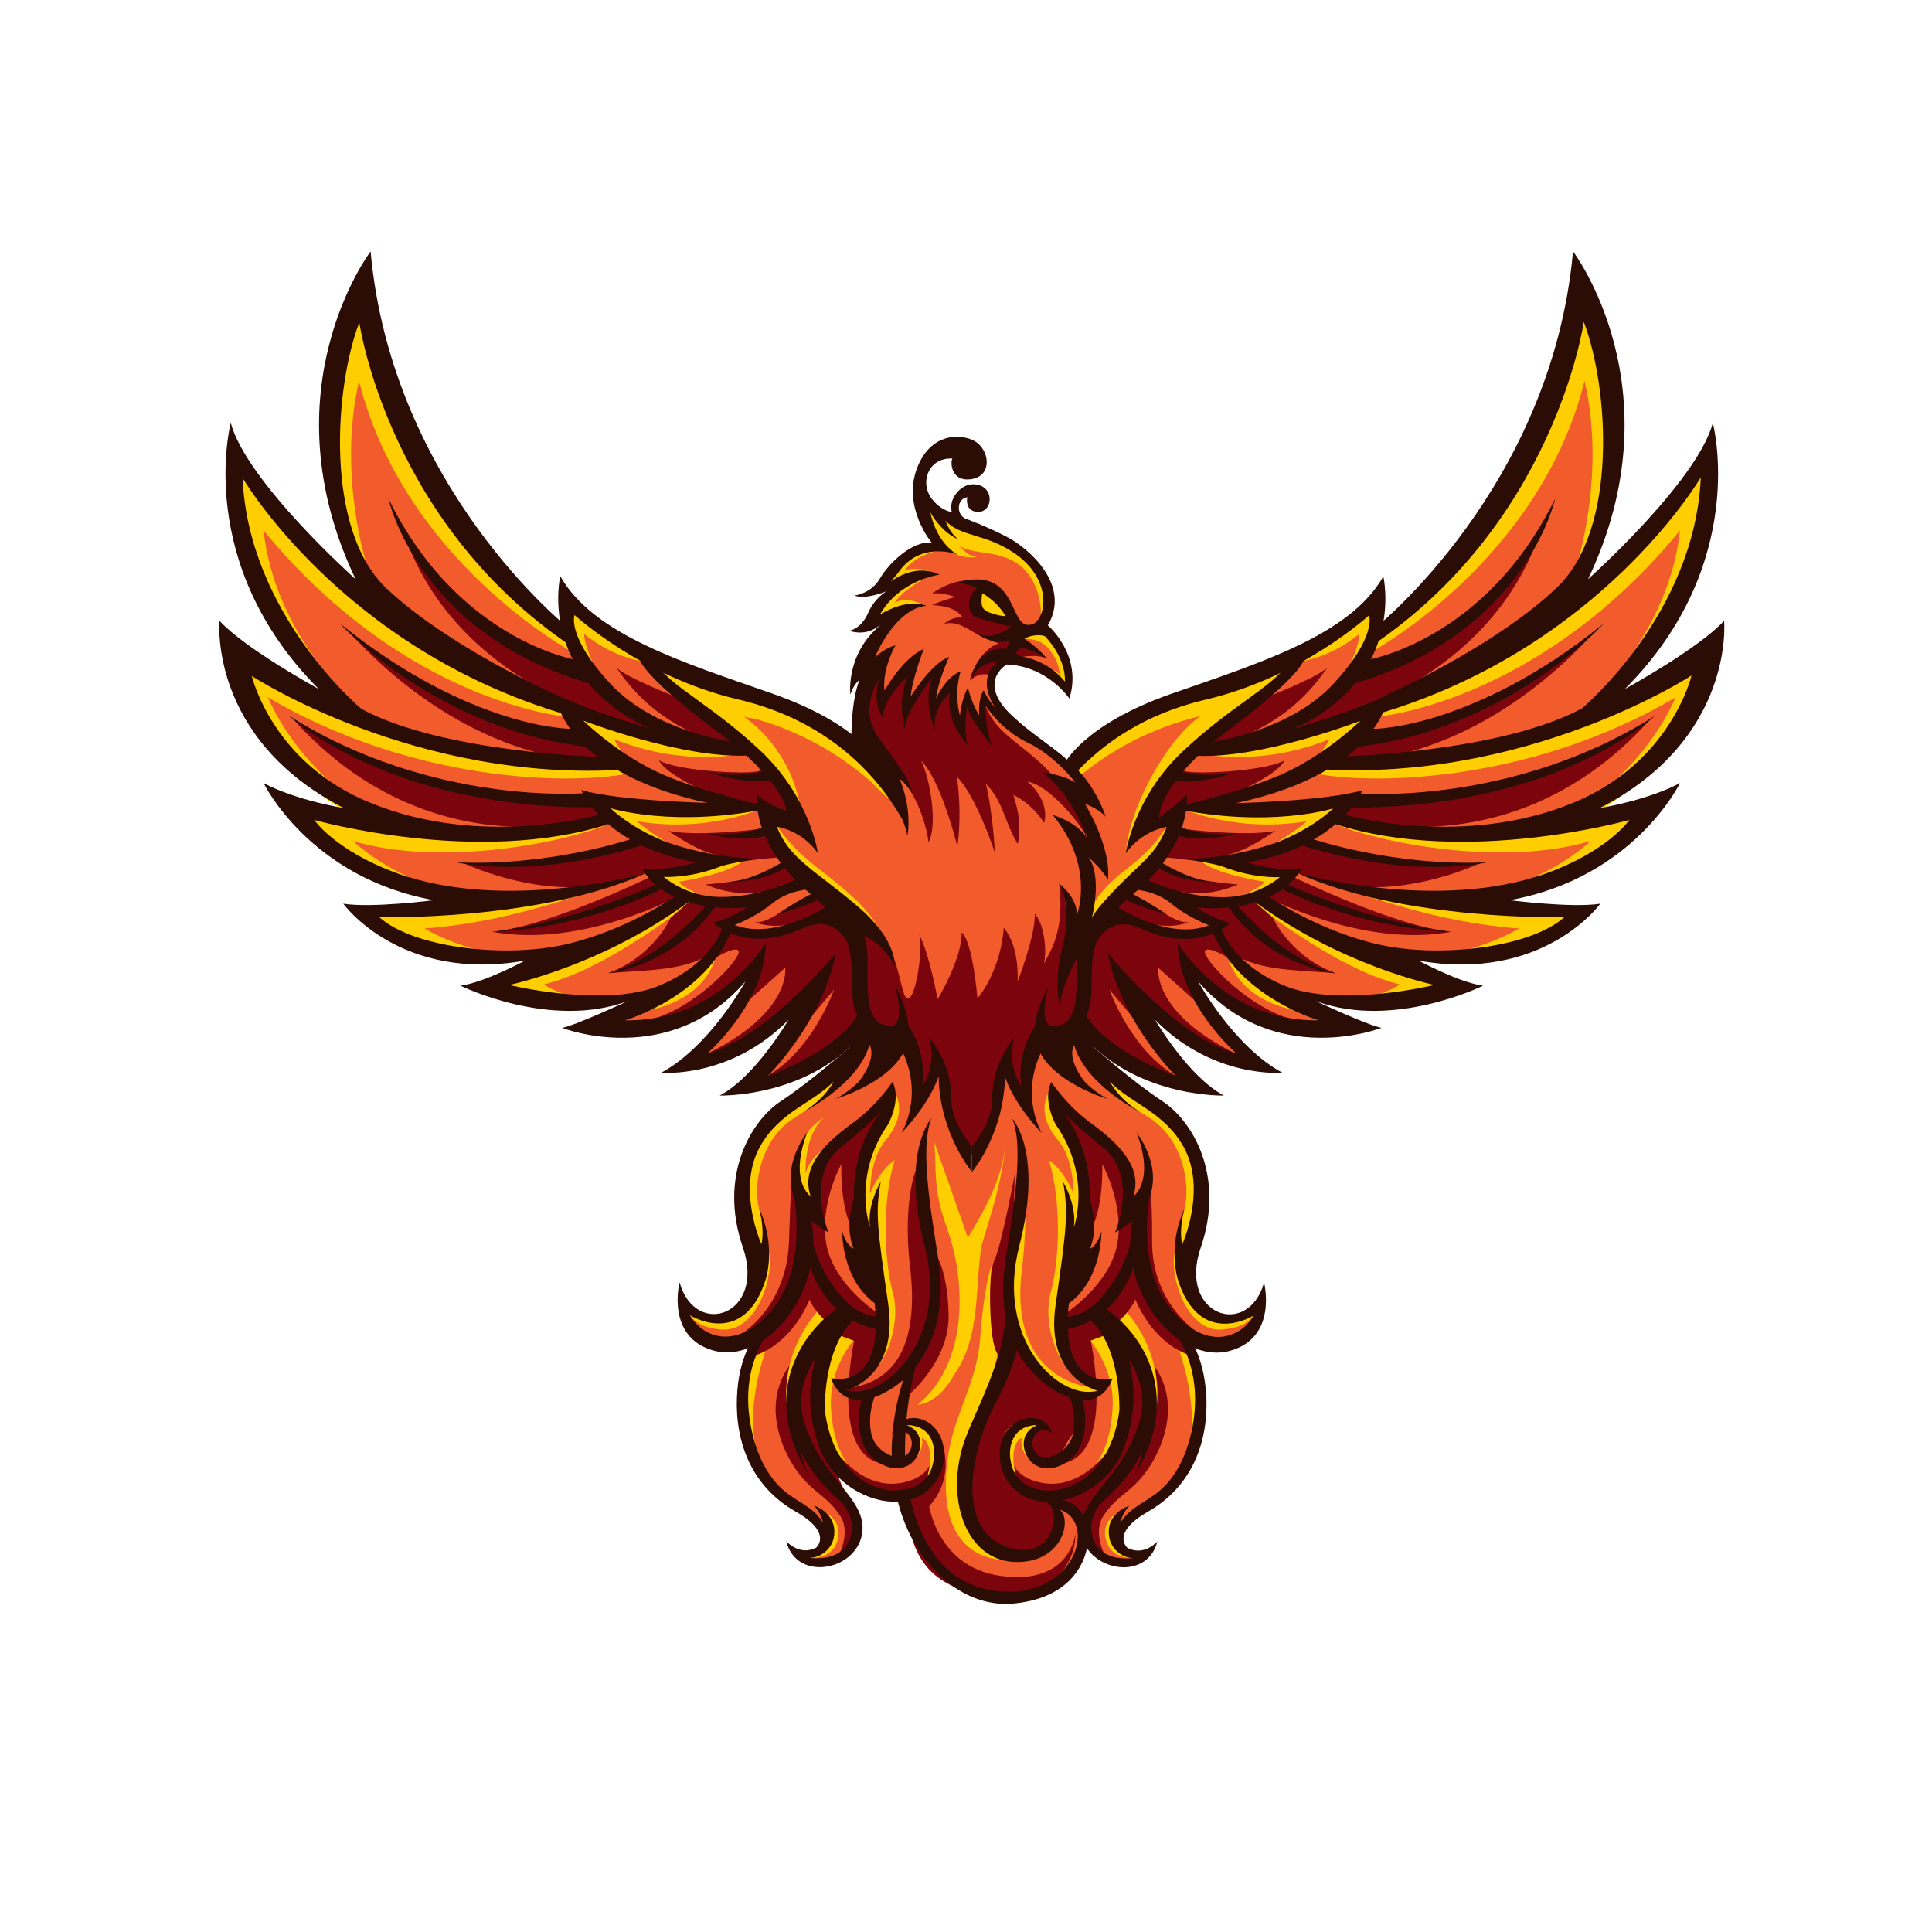 <svg xmlns="http://www.w3.org/2000/svg" xmlns:xlink="http://www.w3.org/1999/xlink" width="500" zoomAndPan="magnify" viewBox="0 0 375 375" height="500" preserveAspectRatio="xMidYMid meet" version="1.0"><defs><clipPath id="c18d7008e4"><path d="M 162.246 163 L 212.496 163 L 212.496 182.984 L 162.246 182.984 Z M 162.246 163 " clip-rule="nonzero"/></clipPath><clipPath id="f233a1d52f"><path d="M 42 48.727 L 168 48.727 L 168 213 L 42 213 Z M 42 48.727 " clip-rule="nonzero"/></clipPath><clipPath id="bed9136d93"><path d="M 209 48.727 L 335 48.727 L 335 213 L 209 213 Z M 209 48.727 " clip-rule="nonzero"/></clipPath></defs><g clip-path="url(#c18d7008e4)"><path fill="#231456" d="M 162.914 172.062 L 162.902 166.352 C 162.438 165.922 162.289 165.152 162.453 164.543 C 162.52 164.297 162.645 164.055 162.828 163.848 C 163.113 163.539 163.48 163.355 163.938 163.363 C 164.922 163.379 165.91 163.316 166.898 163.348 C 167.363 163.363 167.758 163.57 168.043 163.938 C 168.324 163.555 168.723 163.336 169.195 163.336 L 169.195 163.344 C 170.184 163.34 171.172 163.32 172.164 163.336 C 172.664 163.344 173.043 163.562 173.316 163.91 L 173.312 163.91 C 173.355 163.961 173.391 164.016 173.426 164.07 C 174.285 163.445 175.332 163.137 176.391 163.137 C 177.309 163.137 178.219 163.363 179.012 163.828 C 179.039 163.797 179.062 163.77 179.094 163.742 C 179.363 163.473 179.695 163.324 180.09 163.324 L 180.09 163.328 L 183.059 163.328 L 183.059 163.32 C 183.508 163.32 183.879 163.516 184.148 163.82 C 184.422 163.5 184.797 163.32 185.215 163.32 L 188.578 163.32 C 189 163.32 189.371 163.5 189.645 163.816 C 189.914 163.516 190.289 163.32 190.734 163.32 C 195.402 163.32 194.988 163.32 193.738 163.324 C 193.824 163.324 193.91 163.332 193.992 163.352 L 194.066 163.348 L 194.066 163.355 L 197.57 163.355 C 198.496 163.355 199.41 163.551 200.223 164.012 C 200.492 163.574 200.992 163.312 201.5 163.332 C 202.535 163.379 203.566 163.34 204.602 163.34 C 205.18 163.34 205.688 163.668 205.98 164.16 C 206.277 163.672 206.781 163.344 207.359 163.348 L 210.281 163.375 C 211.219 163.391 211.43 163.441 211.73 163.785 C 212.453 164.613 211.969 166.613 211.129 166.676 C 210.672 167.918 210.227 169.16 209.766 170.402 C 209.34 171.547 208.898 172.688 208.465 173.828 L 208.465 176.91 C 208.496 176.973 208.535 177.031 208.566 177.066 C 209.164 177.727 209.066 178.926 208.414 179.523 C 208.207 179.715 207.973 179.84 207.715 179.887 L 204.457 181.566 C 204.176 181.824 203.836 181.934 203.438 181.848 C 203.008 181.754 202.625 181.68 202.27 181.613 C 202.004 181.562 201.566 181.484 201.09 181.406 C 200.762 181.348 200.504 181.168 200.324 180.902 C 200.219 180.75 200.133 180.551 200.09 180.359 C 200.047 180.168 200.031 179.941 200.066 179.738 C 200.113 179.461 200.234 179.211 200.457 179.02 L 200.457 178.211 L 198.508 179.938 C 198.473 179.969 198.438 180 198.402 180.027 L 198.402 180.031 C 198.02 180.355 197.57 180.582 197.082 180.723 C 196.609 180.855 196.098 180.902 195.574 180.871 C 195.07 180.84 194.598 180.816 194.156 180.793 C 193.648 180.77 193.18 180.746 192.742 180.73 C 192.367 180.719 192.07 180.543 191.855 180.262 C 191.746 180.121 191.66 179.938 191.609 179.762 C 191.59 179.684 191.57 179.602 191.562 179.516 L 191.133 179.984 C 191.031 180.164 190.883 180.328 190.707 180.449 C 190.516 180.578 190.297 180.656 190.055 180.66 C 189.559 180.672 189.156 180.672 188.777 180.668 L 188.629 180.664 C 188.418 180.664 188.215 180.66 188 180.656 C 187.785 180.652 187.562 180.648 187.34 180.645 C 187.207 180.641 187.082 180.617 186.965 180.578 C 186.84 180.625 186.703 180.652 186.562 180.652 L 185.301 180.672 L 185.133 180.676 C 184.723 180.68 184.312 180.688 183.891 180.699 C 183.688 180.703 183.5 180.656 183.332 180.574 C 182.914 180.387 182.125 179.629 181.785 179.207 C 181.637 179.441 181.465 179.66 181.277 179.855 C 180.914 180.234 180.48 180.531 180.004 180.742 C 179.535 180.953 179.02 181.078 178.48 181.117 C 177.938 181.156 177.41 181.102 176.918 180.949 C 176.598 180.852 176.301 180.715 176.023 180.539 C 175.992 180.613 175.953 180.688 175.91 180.75 C 175.719 181.039 175.441 181.23 175.078 181.277 L 174.914 181.297 C 174.172 181.387 173.434 181.48 172.711 181.59 C 172.316 181.648 171.984 181.52 171.719 181.25 L 171.707 181.238 C 171.684 181.285 171.66 181.328 171.637 181.371 C 171.469 181.641 171.227 181.836 170.906 181.918 L 170.898 181.918 C 170.543 182.004 170.168 182.105 169.758 182.23 C 169.574 182.285 169.387 182.348 169.203 182.41 C 168.5 182.832 167.91 182.988 167.43 182.875 C 167.43 182.875 166.016 182.152 163.344 180.785 C 163.016 180.637 162.746 180.359 162.586 180.008 C 162.332 179.426 162.348 178.641 162.738 178.129 C 162.785 178.066 162.848 177.957 162.895 177.844 C 162.898 177.84 162.902 177.84 162.902 177.848 L 162.914 177.855 Z M 162.914 177.883 L 162.914 177.855 L 162.902 177.848 C 162.91 177.867 162.914 177.922 162.914 177.883 Z M 192.219 163.328 C 193.672 163.328 192.234 163.328 191.324 163.328 C 191.266 163.328 191.5 163.328 192.219 163.328 Z M 192.219 163.328 " fill-opacity="1" fill-rule="nonzero"/></g><path fill="#fdb8ba" d="M 202.066 165.906 C 202.547 167.102 203 168.332 203.465 169.559 C 203.93 170.797 204.395 172.047 204.867 173.32 C 204.867 174.434 204.867 175.551 204.867 176.668 C 204.867 176.945 204.605 177.281 204.406 177.422 C 204.285 177.504 204.406 177.957 204.504 177.977 C 205.48 178.145 206.461 178.316 207.441 178.531 C 207.555 178.555 207.668 178.121 207.555 177.992 C 207.348 177.762 207.094 177.312 207.094 177.027 C 207.094 175.879 207.094 174.73 207.094 173.582 C 207.559 172.383 208.027 171.168 208.488 169.926 C 208.953 168.664 209.414 167.379 209.891 166.078 C 209.984 165.816 210.477 165.543 210.547 165.344 C 210.602 165.25 210.547 164.734 210.5 164.734 C 209.449 164.727 208.398 164.723 207.352 164.719 C 207.16 164.719 206.941 165.172 207.16 165.281 C 207.512 165.457 207.625 165.746 207.523 166.027 C 207.254 166.746 207 167.473 206.75 168.188 C 206.496 168.902 206.234 169.609 205.98 170.312 C 205.723 169.578 205.465 168.844 205.207 168.117 C 204.949 167.395 204.695 166.672 204.43 165.965 C 204.332 165.699 204.445 165.422 204.801 165.258 C 205.008 165.164 204.801 164.711 204.602 164.711 C 203.551 164.711 202.5 164.707 201.449 164.707 C 201.406 164.707 201.363 165.148 201.406 165.234 C 201.488 165.406 201.969 165.66 202.066 165.906 Z M 164.281 166.238 C 164.281 168.18 164.281 170.121 164.281 172.062 C 164.281 174 164.281 175.941 164.281 177.883 C 164.281 178.188 164.02 178.699 163.82 178.961 C 163.707 179.113 163.82 179.57 163.918 179.531 C 164.895 179.148 165.875 178.867 166.855 178.625 C 166.969 178.598 167.086 178.102 166.969 178.027 C 166.762 177.898 166.508 177.562 166.508 177.27 C 166.508 176.527 166.508 175.785 166.508 175.043 C 166.508 174.301 166.508 173.559 166.508 172.816 C 167.523 172.684 168.535 172.582 169.551 172.48 C 169.551 173.191 169.551 173.906 169.551 174.617 C 169.551 175.328 169.551 176.039 169.551 176.754 C 169.551 177.035 169.301 177.453 169.094 177.66 C 168.977 177.777 169.094 178.211 169.195 178.195 C 170.176 178.043 171.156 177.926 172.141 177.805 C 172.238 177.793 172.363 177.336 172.238 177.254 C 172.031 177.113 171.781 176.77 171.781 176.496 C 171.781 174.758 171.781 173.016 171.781 171.277 C 171.781 169.539 171.781 167.801 171.781 166.059 C 171.781 165.785 172.031 165.41 172.238 165.242 C 172.363 165.145 172.238 164.703 172.141 164.703 C 171.156 164.707 170.176 164.711 169.195 164.711 C 169.094 164.711 168.977 165.168 169.094 165.266 C 169.301 165.434 169.551 165.809 169.551 166.09 C 169.551 166.766 169.551 167.441 169.551 168.113 C 169.551 168.789 169.551 169.465 169.551 170.141 C 168.535 170.211 167.52 170.281 166.508 170.375 C 166.508 169.672 166.508 168.969 166.508 168.266 C 166.508 167.562 166.508 166.859 166.508 166.156 C 166.508 165.863 166.762 165.465 166.969 165.285 C 167.086 165.184 166.969 164.715 166.855 164.715 C 165.875 164.719 164.895 164.723 163.918 164.73 C 163.82 164.73 163.707 165.23 163.82 165.336 C 164.02 165.523 164.281 165.93 164.281 166.238 Z M 179.996 173.699 C 179.996 174.859 179.594 175.797 178.945 176.469 C 178.301 177.141 177.395 177.531 176.391 177.602 C 175.387 177.676 174.48 177.418 173.828 176.816 C 173.176 176.215 172.777 175.285 172.777 174.074 C 172.777 173.121 172.777 172.168 172.777 171.215 C 172.777 170.266 172.777 169.309 172.777 168.359 C 172.777 167.148 173.176 166.18 173.828 165.52 C 174.48 164.863 175.387 164.512 176.391 164.512 C 177.395 164.512 178.297 164.859 178.945 165.492 C 179.594 166.121 179.996 167.043 179.996 168.203 C 179.996 169.121 179.996 170.039 179.996 170.953 C 179.996 171.867 179.996 172.785 179.996 173.699 Z M 178.09 169.059 C 178.09 167.961 177.324 167.254 176.391 167.266 C 175.457 167.281 174.691 168.027 174.691 169.148 C 174.691 169.809 174.691 170.473 174.691 171.133 C 174.691 171.793 174.691 172.453 174.691 173.113 C 174.691 174.234 175.457 174.906 176.391 174.852 C 177.324 174.801 178.09 174.051 178.09 172.953 C 178.09 172.305 178.09 171.656 178.09 171.008 C 178.09 170.359 178.09 169.711 178.09 169.059 Z M 182.727 177.09 C 183.82 177.066 184.918 177.051 186.016 177.035 C 186.16 177.031 186.352 176.625 186.16 176.527 C 185.879 176.383 185.738 176.07 185.805 175.82 C 186.039 174.938 186.266 174.051 186.5 173.168 C 186.734 174.047 186.965 174.926 187.207 175.809 C 187.277 176.055 187.152 176.359 186.836 176.52 C 186.66 176.609 186.836 177.023 187.008 177.023 C 188.105 177.027 189.203 177.039 190.305 177.043 C 190.449 177.047 190.633 176.633 190.449 176.539 C 190.148 176.383 190.023 176.07 190.086 175.824 C 190.523 174.172 190.965 172.531 191.402 170.887 C 191.836 169.234 192.277 167.582 192.719 165.926 C 192.785 165.68 193.246 165.371 193.402 165.211 C 193.488 165.125 193.402 164.703 193.312 164.703 C 192.324 164.703 191.336 164.699 190.344 164.699 C 190.211 164.699 190.059 165.113 190.211 165.207 C 190.473 165.363 190.555 165.668 190.492 165.918 C 190.176 167.137 189.871 168.355 189.566 169.574 C 189.262 170.793 188.953 172.008 188.648 173.227 C 188.469 172.531 188.293 171.836 188.117 171.141 C 187.945 170.449 187.766 169.758 187.594 169.062 C 187.594 168.016 187.594 166.965 187.594 165.918 C 187.594 165.645 188.117 165.367 188.277 165.203 C 188.363 165.117 188.277 164.699 188.188 164.699 C 187.066 164.699 185.945 164.699 184.824 164.699 C 184.734 164.699 184.652 165.117 184.734 165.207 C 184.887 165.367 185.418 165.637 185.418 165.922 C 185.418 166.973 185.418 168.023 185.418 169.07 C 185.242 169.766 185.062 170.461 184.891 171.156 C 184.715 171.852 184.539 172.547 184.363 173.246 C 184.055 172.027 183.746 170.809 183.434 169.59 C 183.125 168.371 182.816 167.148 182.504 165.926 C 182.441 165.68 182.539 165.367 182.801 165.207 C 182.953 165.117 182.801 164.703 182.664 164.703 C 181.672 164.703 180.684 164.703 179.695 164.703 C 179.605 164.703 179.52 165.129 179.605 165.215 C 179.77 165.379 180.227 165.684 180.289 165.934 C 180.727 167.602 181.168 169.262 181.602 170.918 C 182.039 172.57 182.477 174.219 182.922 175.859 C 182.988 176.109 182.867 176.426 182.559 176.59 C 182.383 176.688 182.566 177.094 182.727 177.09 Z M 201.148 171.117 C 201.148 172.066 201.148 173.016 201.148 173.969 C 201.148 175.164 200.742 176.043 200.094 176.59 C 199.449 177.137 198.551 177.359 197.566 177.301 C 196.398 177.234 195.23 177.176 194.062 177.129 C 193.961 177.125 193.844 176.707 193.961 176.617 C 194.16 176.469 194.422 176.121 194.422 175.859 C 194.422 174.219 194.422 172.578 194.422 170.934 C 194.422 169.293 194.422 167.648 194.422 166.008 C 194.422 165.746 194.16 165.391 193.961 165.234 C 193.844 165.145 193.961 164.727 194.062 164.727 C 195.23 164.727 196.398 164.727 197.566 164.727 C 198.551 164.73 199.449 165.02 200.094 165.602 C 200.742 166.188 201.148 167.078 201.148 168.262 C 201.148 169.215 201.148 170.168 201.148 171.117 Z M 196.336 167.203 C 196.336 168.453 196.336 169.703 196.336 170.953 C 196.336 172.203 196.336 173.453 196.336 174.703 C 196.738 174.723 197.141 174.738 197.551 174.758 C 198.484 174.801 199.234 174.133 199.234 173.023 C 199.234 172.363 199.234 171.707 199.234 171.047 C 199.234 170.391 199.234 169.73 199.234 169.07 C 199.234 167.961 198.484 167.227 197.551 167.215 C 197.141 167.211 196.738 167.207 196.336 167.203 Z M 196.336 167.203 " fill-opacity="1" fill-rule="nonzero"/><path fill="#231456" d="M 185.648 151.152 C 181.836 149.988 179.734 151.645 179.34 156.113 C 177.672 156.336 176.047 156.859 174.734 158.273 C 173.445 159.664 172.438 161.93 172.902 163.422 C 173.441 165.164 176.855 166.191 179.051 166.512 C 183.516 167.164 188.27 165.328 190.852 163.723 C 190.852 163.723 193.055 164.023 196.918 163.324 C 200.785 162.621 201.992 160.664 201.352 159.004 C 200.25 156.141 195.891 155.699 193.77 156.145 C 193.77 156.145 193.68 154.758 193.438 154.043 C 193.195 153.328 192.668 151.383 190.453 150.781 C 188.234 150.18 185.648 151.152 185.648 151.152 Z M 185.648 151.152 " fill-opacity="1" fill-rule="evenodd"/><path fill="#dd8b52" d="M 175.27 160 C 175.902 159.344 176.641 158.828 177.484 158.453 C 176.359 159.398 175.582 160.664 175.152 162.246 C 175.977 161.363 177.27 160.793 179.023 160.535 C 179.008 160.215 179.047 159.934 179.141 159.695 C 179.156 159.352 179.293 159.008 179.496 158.738 C 179.773 160.113 182.348 160.523 187.223 159.973 C 184.867 160.773 181.285 160.867 179.496 159.641 C 179.426 159.828 179.426 160.078 179.434 160.312 C 180.062 161.344 182.309 161.758 186.176 161.555 C 185.125 161.891 183.793 162.02 182.184 161.941 C 183.137 162.27 184.238 162.363 185.484 162.234 C 184.875 162.473 184.18 162.637 183.402 162.715 C 184.441 163.293 184.328 163.984 183.066 164.789 C 184.434 164.121 185.645 162.98 186.602 161.863 C 188.164 160.051 189.898 158.035 193.047 157.254 C 194.277 156.945 197.258 156.32 199.609 158.605 C 198.398 157.887 197.316 157.578 196.285 157.516 C 195.25 157.449 194.246 157.629 193.219 157.887 C 190.273 158.621 188.609 160.551 187.109 162.293 C 186.168 163.387 185.43 164.371 184.465 164.988 C 185.926 164.742 187.414 164.305 188.918 163.68 C 187.164 164.848 185.02 165.406 182.938 165.578 C 182.578 165.637 182.188 165.656 181.75 165.633 C 179.496 165.66 177.426 165.258 176.145 164.719 C 175.43 164.418 174.82 164.086 174.418 163.617 C 173.984 163.117 173.797 162.496 173.973 161.648 C 174.586 158.652 177.375 157.137 179.512 157.227 C 178.258 157.484 177.168 157.949 176.328 158.688 C 175.914 159.051 175.555 159.484 175.27 160 Z M 184.566 151.582 C 184.094 151.898 183.484 152.137 182.742 152.301 C 184.559 152.375 185.875 151.52 187.613 151.277 C 190.078 150.93 192.734 151.59 193.25 155.98 C 192.566 153.672 191.422 152.301 189.82 151.871 C 190.301 154.504 189.199 156.449 186.516 157.715 C 187.57 157.547 188.383 157.281 188.949 156.914 C 187.281 159.637 184.512 160.5 180.637 159.504 C 180.391 156.816 180.684 154.664 181.52 153.043 C 180.785 153.98 180.207 155.645 179.781 158.027 C 180.023 152.98 181.617 150.832 184.566 151.582 Z M 184.566 151.582 " fill-opacity="1" fill-rule="evenodd"/><path fill="#f25b2c" d="M 266.508 122.789 C 266.508 122.789 303.906 94.848 305.758 57.027 C 305.758 57.027 320.055 87.496 305.414 114.172 L 305.512 114.949 C 305.512 114.949 321.758 103.609 331.387 88.715 C 333.914 96.746 325.551 120.109 311.836 136.465 C 322.34 132.914 332.551 127.168 332.551 127.168 L 323.41 145.617 L 304.199 159.246 L 321.367 156.035 L 308.09 168.152 L 286.934 175.699 L 307.168 177.402 C 307.168 177.402 297.098 183.828 291.945 184.949 C 286.789 186.117 267.578 185.387 267.578 185.387 L 283.578 191.812 C 283.578 191.812 269.621 195.949 248.469 192.25 C 252.602 194.879 259.797 198.676 259.797 198.676 C 259.797 198.676 244.48 202.422 230.863 187.82 C 232.906 194.684 236.895 199.406 236.895 199.406 L 244.285 206.367 L 232.418 202.859 L 218.703 192.734 L 231.641 210.355 L 223.422 208.652 L 209.074 199.695 C 209.074 199.695 212.188 187.234 211.117 183.391 C 210.098 179.543 209.707 181.055 209.707 181.055 C 209.707 181.055 212.527 170.684 209.414 164.699 C 206.305 158.664 213.598 167.035 213.598 167.035 C 213.598 167.035 210.242 154.039 206.789 152.238 C 212.578 155.449 211.41 155.402 211.41 155.402 C 211.41 155.402 208.734 149.609 207.277 148.879 C 207.277 148.879 216.855 137.781 232.66 134.52 C 248.469 131.258 266.898 116.461 266.898 116.461 Z M 266.508 122.789 " fill-opacity="1" fill-rule="evenodd"/><path fill="#f25b2c" d="M 110.742 122.789 C 110.742 122.789 73.344 94.848 71.492 57.027 C 71.492 57.027 57.195 87.496 71.836 114.172 L 71.738 114.949 C 71.738 114.949 55.492 103.609 45.863 88.715 C 43.336 96.746 51.699 120.109 65.414 136.465 C 54.91 132.914 44.699 127.168 44.699 127.168 L 53.84 145.617 L 73.051 159.246 L 55.883 156.035 L 69.16 168.059 L 90.316 175.602 L 70.082 177.305 C 70.082 177.305 80.152 183.73 85.305 184.852 C 90.461 186.02 109.672 185.289 109.672 185.289 L 93.672 191.859 C 93.672 191.859 107.629 195.996 128.781 192.297 C 124.648 194.926 117.453 198.723 117.453 198.723 C 117.453 198.723 132.77 202.473 146.387 187.867 C 144.344 194.73 140.355 199.453 140.355 199.453 L 132.965 206.414 L 144.832 202.91 L 158.547 192.785 L 145.66 210.355 L 153.879 208.652 L 168.223 199.695 C 167.836 198.238 167.543 196.727 167.25 195.219 C 166.57 191.762 165.355 187.383 166.082 183.875 C 166.328 182.609 166.375 181.832 165.988 180.566 C 165.551 179.254 164.867 178.035 164.09 176.918 C 162.484 174.629 160.344 172.73 158.207 170.93 C 154.316 167.668 150.035 164.211 148.867 159.297 C 150.766 160.121 152.855 160.656 154.898 160.805 C 152.855 153.16 148.137 146.25 141.816 141.527 C 138.852 139.336 135.543 137.586 132.578 135.395 C 132.09 135.004 131.555 134.617 131.07 134.227 C 128.781 132.328 127.18 130.188 125.914 127.508 C 125.281 126.195 123.727 125.66 122.461 124.879 C 121.098 124.055 119.785 123.227 118.473 122.348 C 116.48 121.035 114.484 119.625 112.539 118.211 C 112.246 118.016 110.398 116.945 110.352 116.559 C 110.398 116.461 110.742 122.789 110.742 122.789 Z M 110.742 122.789 " fill-opacity="1" fill-rule="evenodd"/><path fill="#f25b2c" d="M 239.082 260.641 C 235.238 261.371 232.516 260.641 230.863 259.766 C 230.086 259.375 229.551 258.938 229.207 258.645 C 229.84 259.324 230.426 260.203 230.961 261.273 C 234.168 267.895 234.121 280.402 229.551 286.051 C 224.102 292.816 218.121 294.371 217.098 298.168 C 216.078 301.965 222.012 302.016 222.012 302.016 C 216.078 305.227 212.77 301.625 211.215 298.996 C 210.484 297.73 210.195 296.711 210.195 296.711 C 210.289 297.488 210.242 298.266 210.195 298.996 C 209.562 304.305 205.039 307.66 205.039 307.66 C 183.934 317.152 176.297 296.711 175.371 291.402 C 175.273 290.918 175.273 290.574 175.273 290.383 C 174.836 290.43 174.398 290.43 174.012 290.48 C 168.32 290.672 166.082 288.336 166.082 288.336 C 164.527 287.363 163.262 286.051 162.289 284.492 C 161.66 286.293 163.41 289.066 165.793 292.133 L 164.285 292.086 C 166.082 294.957 165.793 296.465 165.84 298.898 C 165.938 302.309 156.309 306.445 154.656 301.234 C 158.352 303.039 159.809 299.582 159.809 299.582 C 159.859 294.422 150.133 288.969 150.133 288.969 C 145.512 283.859 144.152 277.969 144.152 272.809 C 144.152 267.988 145.367 263.754 146.242 261.32 C 146.68 260.105 147.07 259.324 147.117 259.133 C 147.02 259.227 146.824 259.57 146.289 259.91 C 145.512 260.398 144.102 260.883 141.719 260.785 C 133.938 260.492 132.625 254.457 132.48 253.484 C 132.48 253.387 132.48 253.34 132.48 253.34 C 132.48 253.34 132.48 253.34 132.527 253.387 C 133.016 253.824 136.273 256.551 141.379 255.336 C 146.922 254.02 146.68 243.992 146.68 243.992 C 141.863 233.82 142.984 221.941 153.051 214.641 C 160.832 208.992 166.617 202.375 166.617 202.375 L 166.715 202.082 L 166.863 201.156 L 167.055 199.988 L 167.203 198.918 L 167.25 198.578 C 167.25 198.578 167.445 198.82 167.836 199.113 C 168.562 199.793 169.781 200.863 170.852 201.352 C 171.141 201.496 171.434 201.547 171.773 201.594 C 173.281 201.691 175.18 200.77 175.18 200.77 C 175.18 200.77 175.273 201.012 175.422 201.352 C 175.566 201.742 175.762 202.227 175.957 202.859 C 176.832 205.441 178.145 209.871 177.949 213.082 C 180.918 211.086 181.695 205.195 181.695 205.195 C 181.695 205.195 183.25 206.023 183.738 212.695 C 184.223 219.168 188.406 223.84 188.602 224.035 C 190.398 222.234 194.195 213.473 193.707 212.012 C 193.223 210.602 195.312 204.516 195.359 206.316 C 195.41 208.117 198.812 213.082 198.812 213.082 C 197.695 209.141 200.809 202.277 200.809 202.277 C 200.809 202.277 200.906 202.277 201.051 202.277 C 201.246 202.277 201.535 202.277 201.926 202.227 C 202.754 202.18 203.969 202.031 205.234 201.645 C 205.426 201.594 205.621 201.547 205.863 201.449 C 208.492 200.523 208.781 199.355 208.781 199.355 C 208.781 199.355 208.832 199.598 209.027 200.039 C 209.902 202.129 213.305 208.75 224.055 214.883 C 237.039 222.332 232.711 237.617 231.348 240.391 C 229.988 243.164 227.945 252.559 235.336 255.43 C 242.777 258.305 244.867 251 244.867 251 C 244.867 251 246.18 259.227 239.082 260.641 Z M 239.082 260.641 " fill-opacity="1" fill-rule="nonzero"/><path fill="#f25b2c" d="M 195.797 127.898 C 195.797 127.898 187.727 131.938 196.723 140.02 C 205.719 148.098 207.129 148.441 211.312 153.504 L 206.691 152.285 C 206.691 152.285 211.797 159.051 213.402 166.402 L 208.539 162.41 C 208.539 162.41 212.527 169.176 210.438 177.793 L 208.734 182.516 C 208.734 182.516 210.484 183.293 210.242 191.762 C 209.949 200.281 205.961 201.109 203.48 201.109 L 202.168 200.672 C 202.168 200.672 198.082 208.359 199.348 214.301 C 199.348 214.301 195.555 209.676 195.359 206.219 C 194.195 208.168 193.465 219.461 188.648 224.082 C 183.836 228.707 188.648 224.082 188.648 224.082 C 188.648 224.082 184.711 221.309 184.176 215.664 C 183.641 210.016 181.793 206.121 181.793 206.121 C 181.793 206.121 180.625 211.332 178.633 213.422 C 178.633 213.422 177.902 203.688 175.324 201.789 C 175.324 201.789 167.203 203.445 166.766 193.367 C 166.328 183.34 167.688 176.867 161.172 173.121 C 154.656 169.324 149.305 163.141 148.578 158.273 C 155.676 161.777 154.168 159.488 154.168 159.488 C 154.168 159.488 153.293 150.824 143.273 143.621 C 133.258 136.418 126.691 131.062 125.961 127.508 C 130.484 130.137 141.477 134.18 151.25 136.902 C 161.027 139.629 170.559 149.707 170.559 149.707 C 170.559 149.707 163.508 140.02 168.906 128.484 C 168.906 128.484 171.629 122.543 175.762 119.281 C 175.762 119.281 170.852 120.695 170.07 121.523 C 170.07 121.523 171.141 117.531 175.129 113.344 C 175.129 113.344 171.289 113.93 169.828 114.805 C 168.32 115.68 176.102 105.457 181.742 106.48 C 181.742 106.48 178.098 97.379 179.312 97.137 C 180.965 97.77 182.473 99.91 182.473 99.91 C 182.473 99.91 186.945 102.199 189.672 103.074 C 192.395 103.949 200.809 107.211 202.508 112.418 C 204.211 117.676 203.773 119.816 201.973 121.473 C 201.973 121.473 208.734 126.777 207.324 133.984 C 207.324 133.984 204.602 130.723 201.879 129.406 C 199.543 128.289 195.797 127.898 195.797 127.898 Z M 195.797 127.898 " fill-opacity="1" fill-rule="nonzero"/><path fill="#ffce00" d="M 110.887 126.438 C 110.887 126.438 78.398 108.816 69.695 73.965 C 65.465 92.074 71.203 109.695 71.203 109.695 C 71.203 109.695 57.535 97.477 69.988 59.652 C 69.988 59.652 78.836 100.152 110.742 122.738 C 142.645 145.324 110.742 122.738 110.742 122.738 Z M 110.887 126.438 " fill-opacity="1" fill-rule="nonzero"/><path fill="#ffce00" d="M 110.254 139.191 C 97.949 137.684 73 129.555 51.164 102.977 C 53.16 121.473 66.535 134.371 66.535 134.371 C 66.535 134.371 47.082 128.336 46.352 88.566 C 64.004 112.711 82.875 131.062 105 134.422 C 105.051 134.371 110.742 138.363 110.254 139.191 Z M 110.254 139.191 " fill-opacity="1" fill-rule="nonzero"/><path fill="#ffce00" d="M 121.926 150.145 C 109.77 152.527 79.371 151.508 51.992 135.348 C 59.578 152.336 76.262 160.465 76.262 160.465 C 76.262 160.465 55.883 160.707 42.996 123.078 C 67.215 140.602 98.484 151.262 120.562 147.66 C 120.562 147.66 122.121 149.219 121.926 150.145 Z M 121.926 150.145 " fill-opacity="1" fill-rule="nonzero"/><path fill="#ffce00" d="M 118.863 159.637 C 109.961 163.578 85.742 168.348 68.48 163.238 C 78.449 172.047 90.168 173.656 90.168 173.656 C 90.168 173.656 64.152 171.512 55.492 155.254 C 77.234 164.504 102.426 165.234 118.668 158.613 C 118.668 158.664 118.863 158.906 118.863 159.637 Z M 118.863 159.637 " fill-opacity="1" fill-rule="nonzero"/><path fill="#ffce00" d="M 125.477 169.516 C 111.227 174.094 98.777 178.961 82.387 180.227 C 93.961 186.75 105.781 185.871 105.781 185.871 C 105.781 185.871 80.879 190.836 69.016 176.77 C 90.754 178.375 107.238 175.555 125.379 169.516 C 125.379 169.516 125.328 168.785 125.477 169.516 Z M 125.477 169.516 " fill-opacity="1" fill-rule="nonzero"/><path fill="#ffce00" d="M 97.27 190.449 C 97.27 190.449 118.133 184.168 132.625 174.289 L 134.766 174.578 C 134.766 174.578 118.426 187.965 105.535 191.082 C 109.914 193.855 114.68 193.855 114.68 193.855 C 114.68 193.855 96.781 194.73 97.27 190.449 Z M 97.27 190.449 " fill-opacity="1" fill-rule="nonzero"/><path fill="#7c040d" d="M 114.098 130.477 C 114.098 130.477 98.629 130.383 78.738 104.438 C 84.48 120.598 100.383 136.66 128.879 141.867 C 128.879 141.918 120.613 138.219 114.098 130.477 " fill-opacity="1" fill-rule="nonzero"/><path fill="#7c040d" d="M 113.074 142.844 C 113.074 142.844 88.418 139.824 67.164 121.961 C 77.137 133.301 96.344 148.879 120.906 148.004 C 120.906 148.051 119.883 148.051 113.074 142.844 Z M 113.074 142.844 " fill-opacity="1" fill-rule="nonzero"/><path fill="#7c040d" d="M 124.309 163.188 C 124.309 163.188 102.91 169.418 89.73 167.426 C 93.77 169.324 102.863 172.488 111.664 172.195 C 117.109 172 125.234 169.566 125.234 169.566 L 136.613 167.52 C 136.613 167.57 128.297 164.211 124.309 163.188 Z M 124.309 163.188 " fill-opacity="1" fill-rule="nonzero"/><path fill="#7c040d" d="M 125.137 169.516 L 126.449 170.102 C 126.449 170.102 106.461 179.887 95.52 180.859 C 113.074 184.121 131.992 173.801 131.992 173.801 C 131.992 173.801 128.297 170.102 125.137 169.516 Z M 125.137 169.516 " fill-opacity="1" fill-rule="nonzero"/><path fill="#7c040d" d="M 134.035 174.773 L 130.191 178.133 C 130.191 178.133 126.887 185.629 118.035 188.891 C 125.961 188.258 132.672 188.402 137.73 185.238 C 142.156 178.086 145.707 175.992 145.707 175.992 C 145.707 175.992 136.758 174.578 134.035 174.773 Z M 134.035 174.773 " fill-opacity="1" fill-rule="nonzero"/><path fill="#7c040d" d="M 114.438 155.207 C 114.438 155.207 77.816 157.055 56.562 139.191 C 66.535 150.535 85.695 165.184 116.137 159.102 C 116.137 159.148 121.293 160.414 114.438 155.207 Z M 114.438 155.207 " fill-opacity="1" fill-rule="nonzero"/><path fill="#7c040d" d="M 137.633 186.652 C 137.633 186.652 142.789 183.293 143.371 184.605 C 143.957 185.922 134.863 195.996 125.672 198.043 C 135.152 197.652 146.875 187.285 146.875 187.285 L 145.172 194.293 L 152.418 187.82 C 152.418 187.82 153.73 196.582 137 204.66 C 145.367 206.316 158.984 190.449 158.984 190.449 L 157.426 197.359 L 161.902 192.055 C 161.902 192.055 157.523 204.371 148.43 209.09 C 151.688 210.504 166.812 203.59 167.25 195.219 L 165.5 179.352 L 158.594 178.375 L 152.469 180.52 L 144.395 181.055 L 141.137 180.227 C 140.504 182.562 139.289 184.656 137.633 186.652 Z M 137.633 186.652 " fill-opacity="1" fill-rule="nonzero"/><path fill="#ffce00" d="M 138.898 185.773 C 138.898 185.773 137.293 194.684 123.676 196.484 C 134.617 189.035 138.898 185.773 138.898 185.773 Z M 138.898 185.773 " fill-opacity="1" fill-rule="nonzero"/><path fill="#7c040d" d="M 131.652 135.445 C 131.652 135.445 121.73 131.598 119.641 129.602 C 123.773 135.637 129.316 140.75 139.48 144.301 L 143.52 145.52 L 146.973 148.148 L 147.508 149.512 C 147.02 150.438 131.555 149.805 127.906 147.562 C 129.465 151.117 143.957 157.301 146.922 156.133 L 148.625 160.754 C 148.625 160.754 136.176 162.508 129.707 161.289 C 134.961 164.602 139.238 167.812 150.766 166.449 L 151.445 166.402 C 151.445 166.402 153.391 167.766 150.035 169.273 C 146.68 170.781 137.828 171.66 136.953 171.66 C 137.781 172 144.688 175.359 152.906 171.609 C 153.684 172.293 157.086 172.391 157.086 172.391 L 158.496 173.461 C 154.414 174.094 150.082 179.254 146.582 179.008 C 146.582 179.008 152.176 181.59 159.617 176.82 C 164.188 175.262 162.824 174.727 162.824 174.727 L 154.023 167.812 C 154.023 167.812 149.109 160.465 149.207 158.469 L 155.141 160.219 C 155.141 160.219 151.105 147.758 141.426 141.578 C 131.75 135.395 131.652 135.445 131.652 135.445 Z M 131.652 135.445 " fill-opacity="1" fill-rule="nonzero"/><path fill="#ffce00" d="M 124.891 128.387 C 124.891 128.387 119.301 127.852 113.367 123.031 C 113.609 126.391 116.137 130.723 116.137 130.723 C 116.137 130.723 109.379 124.152 111.227 118.164 C 114.484 121.23 125.234 128.094 125.234 128.094 Z M 124.891 128.387 " fill-opacity="1" fill-rule="nonzero"/><path fill="#ffce00" d="M 147.75 156.957 C 147.75 156.957 137.293 161.73 123.578 159.391 C 126.398 161.777 129.562 163.578 129.562 163.578 C 129.562 163.578 119.203 161.582 118.035 155.449 C 122.363 156.668 135.055 157.688 135.055 157.688 Z M 147.75 156.957 " fill-opacity="1" fill-rule="nonzero"/><path fill="#ffce00" d="M 142.789 146.492 C 142.789 146.492 132.137 148.684 119.203 143.477 C 120.66 146.543 124.551 149.707 124.551 149.707 C 124.551 149.707 112.832 145.18 112.441 138.949 C 116.578 140.652 132.137 143.961 132.137 143.961 Z M 142.789 146.492 " fill-opacity="1" fill-rule="nonzero"/><path fill="#ffce00" d="M 144.492 166.887 L 127.227 170.004 C 127.227 170.004 131.992 173.848 136.906 174.191 C 131.02 171.512 131.945 171.125 131.945 171.125 C 131.945 171.125 141.574 169.711 144.492 166.887 Z M 144.492 166.887 " fill-opacity="1" fill-rule="nonzero"/><path fill="#ffce00" d="M 266.363 126.438 C 266.363 126.438 298.852 108.816 307.555 73.965 C 311.785 92.074 306.047 109.695 306.047 109.695 C 306.047 109.695 319.715 97.477 307.262 59.652 C 307.262 59.652 298.414 100.152 266.508 122.738 C 234.605 145.324 266.508 122.738 266.508 122.738 Z M 266.363 126.438 " fill-opacity="1" fill-rule="nonzero"/><path fill="#ffce00" d="M 266.996 139.191 C 279.301 137.684 304.25 129.555 326.086 102.977 C 324.09 121.473 310.715 134.371 310.715 134.371 C 310.715 134.371 330.168 128.336 330.898 88.566 C 313.246 112.711 294.375 131.062 272.25 134.422 C 272.25 134.371 266.508 138.363 266.996 139.191 Z M 266.996 139.191 " fill-opacity="1" fill-rule="nonzero"/><path fill="#ffce00" d="M 255.324 150.145 C 267.48 152.527 297.879 151.508 325.258 135.348 C 317.672 152.336 300.988 160.465 300.988 160.465 C 300.988 160.465 321.367 160.707 334.254 123.078 C 310.035 140.602 278.766 151.262 256.688 147.66 C 256.688 147.66 255.129 149.219 255.324 150.145 Z M 255.324 150.145 " fill-opacity="1" fill-rule="nonzero"/><path fill="#ffce00" d="M 258.387 159.637 C 267.289 163.578 291.508 168.348 308.77 163.238 C 298.801 172.047 287.082 173.656 287.082 173.656 C 287.082 173.656 313.098 171.512 321.758 155.254 C 300.016 164.504 274.824 165.234 258.582 158.613 C 258.633 158.664 258.387 158.906 258.387 159.637 Z M 258.387 159.637 " fill-opacity="1" fill-rule="nonzero"/><path fill="#ffce00" d="M 251.773 169.516 C 266.023 174.094 278.473 178.961 294.863 180.227 C 283.289 186.75 271.469 185.871 271.469 185.871 C 271.469 185.871 296.371 190.836 308.234 176.77 C 286.496 178.375 270.012 175.555 251.871 169.516 C 251.871 169.516 251.922 168.785 251.773 169.516 Z M 251.773 169.516 " fill-opacity="1" fill-rule="nonzero"/><path fill="#ffce00" d="M 279.98 190.449 C 279.98 190.449 259.117 184.168 244.625 174.289 L 242.484 174.578 C 242.484 174.578 258.824 187.965 271.715 191.082 C 267.336 193.855 262.57 193.855 262.57 193.855 C 262.57 193.855 280.469 194.73 279.98 190.449 Z M 279.98 190.449 " fill-opacity="1" fill-rule="nonzero"/><path fill="#7c040d" d="M 263.152 130.477 C 263.152 130.477 278.617 130.383 298.508 104.438 C 292.77 120.598 276.867 136.66 248.371 141.867 C 248.371 141.918 256.637 138.219 263.152 130.477 " fill-opacity="1" fill-rule="nonzero"/><path fill="#7c040d" d="M 264.176 142.844 C 264.176 142.844 288.832 139.824 310.086 121.961 C 300.113 133.301 280.906 148.879 256.344 148.004 C 256.344 148.051 257.367 148.051 264.176 142.844 Z M 264.176 142.844 " fill-opacity="1" fill-rule="nonzero"/><path fill="#7c040d" d="M 252.941 163.188 C 252.941 163.188 274.34 169.418 287.52 167.426 C 283.48 169.324 274.387 172.488 265.586 172.195 C 260.141 172 252.016 169.566 252.016 169.566 L 240.637 167.52 C 240.637 167.57 248.953 164.211 252.941 163.188 Z M 252.941 163.188 " fill-opacity="1" fill-rule="nonzero"/><path fill="#7c040d" d="M 252.113 169.516 L 250.801 170.102 C 250.801 170.102 270.789 179.887 281.73 180.859 C 264.176 184.121 245.258 173.801 245.258 173.801 C 245.258 173.801 248.953 170.102 252.113 169.516 Z M 252.113 169.516 " fill-opacity="1" fill-rule="nonzero"/><path fill="#7c040d" d="M 243.215 174.773 L 247.059 178.133 C 247.059 178.133 250.363 185.629 259.215 188.891 C 251.289 188.258 244.578 188.402 239.52 185.238 C 235.094 178.086 231.543 175.992 231.543 175.992 C 231.543 175.992 240.492 174.578 243.215 174.773 Z M 243.215 174.773 " fill-opacity="1" fill-rule="nonzero"/><path fill="#7c040d" d="M 262.812 155.207 C 262.812 155.207 299.434 157.055 320.688 139.191 C 310.715 150.535 291.555 165.184 261.113 159.102 C 261.113 159.148 255.957 160.414 262.812 155.207 Z M 262.812 155.207 " fill-opacity="1" fill-rule="nonzero"/><path fill="#7c040d" d="M 239.617 186.652 C 239.617 186.652 234.461 183.293 233.879 184.605 C 233.293 185.922 242.387 195.996 251.578 198.043 C 242.098 197.652 230.375 187.285 230.375 187.285 L 232.078 194.344 L 224.832 187.867 C 224.832 187.867 223.52 196.629 240.25 204.711 C 231.883 206.367 218.266 190.496 218.266 190.496 L 219.824 197.41 L 215.348 192.102 C 215.348 192.102 219.727 204.418 228.82 209.141 C 225.562 210.551 210.438 203.641 210 195.266 L 211.75 179.398 L 218.656 178.426 L 224.781 180.566 L 232.855 181.102 L 236.113 180.273 C 236.797 182.562 237.961 184.656 239.617 186.652 Z M 239.617 186.652 " fill-opacity="1" fill-rule="nonzero"/><path fill="#ffce00" d="M 238.352 185.773 C 238.352 185.773 239.957 194.684 253.574 196.484 C 242.633 189.035 238.352 185.773 238.352 185.773 Z M 238.352 185.773 " fill-opacity="1" fill-rule="nonzero"/><path fill="#7c040d" d="M 245.598 135.445 C 245.598 135.445 255.52 131.598 257.609 129.602 C 253.477 135.637 247.934 140.75 237.77 144.301 L 233.73 145.52 L 230.277 148.148 L 229.742 149.512 C 230.23 150.438 245.695 149.805 249.344 147.562 C 247.785 151.117 233.293 157.301 230.328 156.133 L 228.625 160.754 C 228.625 160.754 241.074 162.508 247.543 161.289 C 242.289 164.602 238.012 167.812 226.484 166.449 L 225.805 166.402 C 225.805 166.402 223.859 167.766 227.215 169.273 C 230.57 170.781 239.422 171.66 240.297 171.66 C 239.469 172 232.562 175.359 224.344 171.609 C 223.566 172.293 220.164 172.391 220.164 172.391 L 218.754 173.461 C 222.84 174.094 227.168 179.254 230.668 179.008 C 230.668 179.008 225.074 181.59 217.633 176.82 C 213.062 175.262 214.426 174.727 214.426 174.727 L 223.227 167.812 C 223.227 167.812 228.141 160.465 228.043 158.469 L 222.109 160.219 C 222.109 160.219 226.145 147.758 235.824 141.578 C 245.598 135.445 245.598 135.445 245.598 135.445 Z M 245.598 135.445 " fill-opacity="1" fill-rule="nonzero"/><path fill="#ffce00" d="M 252.359 128.387 C 252.359 128.387 257.949 127.852 263.883 123.031 C 263.641 126.391 261.113 130.723 261.113 130.723 C 261.113 130.723 267.871 124.152 266.023 118.164 C 262.766 121.23 252.016 128.094 252.016 128.094 Z M 252.359 128.387 " fill-opacity="1" fill-rule="nonzero"/><path fill="#ffce00" d="M 229.5 156.957 C 229.5 156.957 239.957 161.73 253.672 159.391 C 250.852 161.777 247.688 163.578 247.688 163.578 C 247.688 163.578 258.047 161.582 259.215 155.449 C 254.887 156.668 242.195 157.688 242.195 157.688 Z M 229.5 156.957 " fill-opacity="1" fill-rule="nonzero"/><path fill="#ffce00" d="M 234.461 146.492 C 234.461 146.492 245.113 148.684 258.047 143.477 C 256.59 146.543 252.699 149.707 252.699 149.707 C 252.699 149.707 264.418 145.18 264.809 138.949 C 260.672 140.652 245.113 143.961 245.113 143.961 Z M 234.461 146.492 " fill-opacity="1" fill-rule="nonzero"/><path fill="#ffce00" d="M 232.758 166.887 L 250.023 170.004 C 250.023 170.004 245.258 173.848 240.344 174.191 C 246.23 171.512 245.305 171.125 245.305 171.125 C 245.305 171.125 235.676 169.711 232.758 166.887 Z M 232.758 166.887 " fill-opacity="1" fill-rule="nonzero"/><path fill="#ffce00" d="M 144.637 269.254 C 144.637 269.254 145.414 263.512 149.5 259.812 C 146.68 266.629 144.59 277.531 147.699 283.324 C 147.652 283.324 142.691 279.188 144.637 269.254 Z M 144.637 269.254 " fill-opacity="1" fill-rule="nonzero"/><path fill="#ffce00" d="M 165.938 259.859 C 165.938 259.859 160.734 265.363 161.316 273.637 C 161.609 277.676 162.535 283.566 167.641 287.508 C 167.641 287.508 151.641 278.457 162 258.887 Z M 165.938 259.859 " fill-opacity="1" fill-rule="nonzero"/><path fill="#7c040d" d="M 159.422 264.824 C 159.422 264.824 159.082 279.723 163.75 289.02 C 169.781 300.992 162.484 302.453 162.484 302.453 C 162.484 302.453 165.402 297.633 163.02 294.129 C 160.637 290.625 158.836 290.234 156.016 287.168 C 152.176 282.984 146.34 271.445 155.191 262.781 C 164.043 254.07 159.422 264.824 159.422 264.824 Z M 159.422 264.824 " fill-opacity="1" fill-rule="nonzero"/><path fill="#f25b2c" d="M 188.262 224.375 C 188.211 224.426 188.164 224.473 188.113 224.523 C 188.164 224.473 188.211 224.426 188.262 224.375 Z M 188.262 224.375 " fill-opacity="1" fill-rule="nonzero"/><path fill="#f25b2c" d="M 187.289 225.348 C 187.191 225.445 187.141 225.496 187.043 225.594 C 187.094 225.496 187.191 225.445 187.289 225.348 Z M 187.289 225.348 " fill-opacity="1" fill-rule="nonzero"/><path fill="#f25b2c" d="M 188.113 224.523 C 187.773 224.863 187.48 225.105 187.238 225.348 C 187.578 225.059 187.871 224.766 188.113 224.523 Z M 188.113 224.523 " fill-opacity="1" fill-rule="nonzero"/><path fill="#f25b2c" d="M 188.359 224.328 C 188.309 224.375 188.309 224.375 188.262 224.426 C 188.309 224.375 188.359 224.328 188.359 224.328 Z M 188.359 224.328 " fill-opacity="1" fill-rule="nonzero"/><path fill="#f25b2c" d="M 188.648 224.035 C 188.648 224.035 188.602 224.082 188.551 224.133 C 188.551 224.133 188.602 224.082 188.648 224.035 Z M 188.648 224.035 " fill-opacity="1" fill-rule="nonzero"/><path fill="#f25b2c" d="M 188.504 224.18 C 188.453 224.23 188.406 224.277 188.359 224.328 C 188.406 224.277 188.453 224.23 188.504 224.18 Z M 188.504 224.18 " fill-opacity="1" fill-rule="nonzero"/><path fill="#f25b2c" d="M 171.969 127.656 C 171.48 130.574 170.508 133.984 170.996 136.902 C 172.941 133.984 173.914 130.09 177.805 129.117 C 175.859 131.551 175.859 134.957 175.859 138.363 C 176.832 134.957 178.973 131.062 182.375 130.574 C 180.867 132.914 180.234 135.93 180.723 138.852 C 182.18 136.902 182.668 134.469 185.098 133.008 C 185.098 135.93 184.613 138.852 187.043 141.285 C 185.586 139.336 187.043 136.902 188.016 134.957 C 187.531 137.879 189.961 139.336 190.934 141.77 C 190.934 139.824 189.961 137.391 190.934 135.445 C 192.297 138.121 194.582 139.582 197.16 140.359 C 197.016 140.262 196.918 140.117 196.77 140.02 C 187.773 131.938 195.848 127.898 195.848 127.898 C 195.848 127.898 199.543 128.289 201.828 129.359 C 204.602 130.625 207.277 133.934 207.277 133.934 C 208.688 126.684 201.926 121.426 201.926 121.426 C 203.676 119.77 204.164 117.578 202.461 112.371 C 200.758 107.113 192.344 103.852 189.621 103.023 C 186.898 102.199 182.426 99.859 182.426 99.859 C 182.426 99.859 180.867 97.719 179.262 97.086 C 178.047 97.328 181.695 106.434 181.695 106.434 C 176.055 105.363 168.273 115.582 169.781 114.758 C 171.289 113.879 175.082 113.297 175.082 113.297 C 171.094 117.48 170.023 121.473 170.023 121.473 C 170.801 120.695 175.715 119.234 175.715 119.234 C 172.262 121.961 169.781 126.633 169.098 128.043 C 169.098 129.359 169.098 130.918 169.098 132.086 C 169.535 130.09 170.996 129.117 171.969 127.656 Z M 171.969 127.656 " fill-opacity="1" fill-rule="nonzero"/><path fill="#f25b2c" d="M 208.59 162.41 C 208.59 162.41 212.578 169.176 210.484 177.793 L 208.781 182.516 C 208.781 182.516 210.535 183.293 210.242 191.762 C 209.949 200.281 205.961 201.109 203.48 201.109 L 202.168 200.672 C 202.168 200.672 201.586 201.742 200.953 203.445 C 199.883 206.219 198.617 210.602 199.398 214.301 C 199.398 214.301 195.605 209.676 195.41 206.219 C 194.242 208.168 193.512 219.461 188.699 224.082 C 188.699 224.082 184.758 221.309 184.223 215.664 C 183.688 210.016 181.84 206.121 181.84 206.121 C 181.84 206.121 180.672 211.332 178.68 213.422 C 178.68 213.422 177.949 203.688 175.371 201.789 C 175.371 201.789 174.305 202.035 172.844 201.789 C 170.414 201.402 167.055 199.746 166.812 193.367 C 166.375 183.293 167.738 176.867 161.219 173.07 C 154.703 169.273 149.355 163.094 148.625 158.223 C 155.727 161.73 154.219 159.441 154.219 159.441 C 154.219 159.441 153.344 150.777 143.324 143.574 C 133.305 136.367 126.742 131.016 126.012 127.461 C 130.535 130.09 141.523 134.129 151.301 136.855 C 160.93 139.582 170.316 149.363 170.605 149.656 C 170.414 149.363 163.652 139.777 168.953 128.434 C 168.953 128.434 169 128.289 169.148 127.996 L 169.148 132.035 C 169.633 130.09 171.094 129.117 172.066 127.656 C 171.578 130.574 170.605 133.984 171.094 136.902 C 173.039 133.984 174.012 130.09 177.902 129.117 C 175.957 131.551 175.957 134.957 175.957 138.363 C 176.93 134.957 179.359 131.551 182.766 131.062 C 179.359 133.008 180.332 135.93 180.82 138.852 C 182.277 136.902 182.766 134.469 185.195 133.008 C 185.195 135.93 184.711 138.852 187.141 141.285 C 185.684 139.336 187.141 136.902 188.113 134.957 C 187.629 137.879 190.059 139.336 191.031 141.77 C 191.031 139.824 190.059 137.391 191.031 135.445 C 192.395 138.121 194.68 139.582 197.258 140.359 C 205.914 148.098 207.324 148.488 211.457 153.504 L 206.836 152.285 C 206.836 152.285 211.945 159.051 213.551 166.402 Z M 208.59 162.41 " fill-opacity="1" fill-rule="nonzero"/><path fill="#f25b2c" d="M 186.605 225.98 C 186.559 226.031 186.559 226.031 186.559 226.031 C 186.559 226.031 186.559 226.031 186.605 225.98 Z M 186.605 225.98 " fill-opacity="1" fill-rule="nonzero"/><path fill="#f25b2c" d="M 187.043 225.543 C 186.801 225.738 186.656 225.883 186.605 225.98 C 186.703 225.883 186.852 225.738 187.043 225.543 Z M 187.043 225.543 " fill-opacity="1" fill-rule="nonzero"/><path fill="#7c040d" d="M 196.43 120.258 C 196.48 120.402 196.527 120.547 196.527 120.695 C 196.672 121.23 196.672 121.668 196.625 122.203 C 196.625 122.445 196.723 122.641 196.723 122.887 C 196.77 123.129 196.77 123.371 196.77 123.613 C 196.77 124.59 196.48 125.562 195.945 126.34 C 195.117 127.559 193.754 128.387 193.125 129.75 C 192.93 130.137 192.781 130.574 192.395 130.77 C 192.055 130.965 191.664 130.867 191.324 130.867 C 190.207 130.82 189.086 131.258 188.309 132.086 C 188.309 131.16 188.746 130.332 189.184 129.504 C 189.719 128.531 190.305 127.559 191.082 126.73 C 191.859 125.902 192.781 125.223 193.852 124.879 C 193.66 124.832 193.465 124.734 193.27 124.688 C 192.25 124.344 191.227 123.859 190.254 123.371 C 189.234 122.934 188.359 122.301 187.387 121.812 C 186.121 121.133 184.562 120.645 183.203 121.133 C 184.176 120.207 185.535 119.723 186.852 119.867 C 186.219 118.941 185.246 118.309 184.176 117.969 C 183.105 117.629 181.988 117.531 180.918 117.434 C 182.375 116.75 183.883 116.312 185.391 115.875 C 183.98 115.34 182.473 115.098 180.918 115.145 C 182.523 114.172 184.223 113.199 186.07 112.859 C 187.387 112.613 188.746 112.664 190.059 112.859 C 191.324 113.051 192.59 113.395 193.66 114.125 C 194.68 114.852 195.359 115.875 195.848 116.996 C 196.332 118.113 196.578 119.332 196.723 120.547 " fill-opacity="1" fill-rule="nonzero"/><path fill="#ffce00" d="M 190.789 114.027 C 190.789 114.027 195.215 115.582 195.797 119.965 C 190.156 119.574 189.672 117.141 189.672 117.141 Z M 190.789 114.027 " fill-opacity="1" fill-rule="nonzero"/><path fill="#ffce00" d="M 204.164 126.73 C 205.086 128.094 205.523 129.262 205.719 130.918 C 204.504 129.895 202.945 129.215 201.344 129.066 C 203.531 129.555 204.309 132.375 206.398 133.059 C 208.055 128.969 205.184 122.594 200.32 123.129 C 200.176 123.227 198.426 123.957 198.523 124.055 C 201.684 123.762 203.387 125.465 204.164 126.73 Z M 204.164 126.73 " fill-opacity="1" fill-rule="nonzero"/><path fill="#7c040d" d="M 202.703 127.656 C 200.809 126.973 198.766 127.508 196.867 127.656 C 195.262 125.805 198.133 125.074 199.543 125.465 C 200.711 126 201.879 126.633 203.094 127.801 Z M 202.703 127.656 " fill-opacity="1" fill-rule="nonzero"/><path fill="#ffce00" d="M 201.879 119.816 C 202.266 119.867 202.461 110.277 194.582 108.039 C 191.809 107.066 188.699 107.355 186.07 105.945 C 187.238 106.676 187.336 107.648 189.523 108.137 C 182.961 108.77 181.355 103.023 179.359 98.207 L 181.551 98.645 C 185.586 100.641 196.234 106.578 200.176 108.719 C 200.809 109.207 207.129 118.797 201.879 119.816 " fill-opacity="1" fill-rule="nonzero"/><path fill="#7c040d" d="M 210.973 162.652 C 209.754 159.781 203.629 152.434 199.445 151.703 C 204.113 155.887 202.656 159.734 202.656 159.734 C 202.656 159.734 200.711 156.277 196.672 154.281 C 197.695 157.398 198.23 160.172 197.551 163.82 C 195.02 159.734 194.727 155.5 191.324 152.09 C 192.152 154.914 193.027 162.461 193.074 165.43 C 191.809 161.535 188.648 153.602 185.73 150.777 C 186.363 155.254 186.414 159.879 185.828 164.359 C 184.855 160.316 181.891 150.535 178.777 147.66 C 180.527 151.02 182.082 160.27 180.188 163.531 C 180.188 161.535 177.949 153.355 174.398 151.02 C 174.398 153.016 177.074 160.316 176.055 162.07 C 176.199 155.156 171.918 151.215 168.516 145.617 C 167.98 140.164 166.473 133.934 170.754 129.504 C 170.852 131.402 170.605 133.352 170.605 135.297 C 172.309 132.914 174.547 130.918 177.125 129.555 C 176.297 131.742 176.152 134.664 176.199 137 C 177.66 134.812 179.605 131.16 181.938 129.941 C 181.453 131.793 181.207 135.004 181.695 136.855 C 182.57 135.395 183.738 134.082 185.098 133.059 C 185.051 135.98 185.441 138.898 186.363 141.625 C 186.703 139.68 187.043 137.73 187.434 135.734 C 188.113 137.391 189.184 138.949 190.496 140.215 C 190.594 138.559 190.742 136.902 190.836 135.25 C 192.781 145.422 205.234 144.547 210.973 162.652 Z M 210.973 162.652 " fill-opacity="1" fill-rule="evenodd"/><path fill="#7c040d" d="M 202.945 186.457 C 204.211 184.07 206.645 180.078 205.574 171.512 C 207.422 174.531 206.496 178.23 208.004 181.25 C 209.074 183.586 212.141 184.754 211.508 187.672 C 211.312 191.566 211.895 199.355 207.129 200.426 C 205.039 201.059 201.633 200.426 202.121 197.652 C 200.66 198.918 201.148 201.645 200.953 203.445 C 199.883 206.219 198.617 210.602 199.398 214.301 C 199.398 214.301 195.605 209.676 195.41 206.219 C 194.242 208.168 193.512 219.461 188.699 224.082 C 188.699 224.082 184.758 221.309 184.223 215.664 C 183.688 210.016 181.84 206.121 181.84 206.121 C 181.84 206.121 180.672 211.332 178.68 213.422 C 178.68 213.422 177.949 203.688 175.371 201.789 C 173.719 201.938 171.918 202.422 170.898 200.672 C 166.668 195.707 163.215 186.504 168.078 181.152 C 173.914 182.027 174.012 188.695 175.566 193.176 C 177.609 196.875 179.508 182.223 178.289 181.152 C 180.383 184.949 181.988 193.953 181.988 193.953 C 181.988 193.953 186.754 186.117 186.656 181.004 C 188.844 182.758 189.719 193.809 189.719 193.809 C 189.719 193.809 194.195 188.695 194.824 180.078 C 198.035 183.926 197.5 190.547 197.5 190.547 C 197.5 190.547 200.953 181.785 200.855 177.402 C 202.703 179.352 203.289 184.656 202.559 187.332 C 202.605 187.09 202.754 186.797 202.945 186.457 Z M 202.945 186.457 " fill-opacity="1" fill-rule="nonzero"/><path fill="#ffce00" d="M 144.246 138.996 C 151.008 143.719 155.387 151.75 155.727 159.977 C 155.336 157.348 153.973 154.961 152.273 152.969 C 150.57 150.973 148.48 149.316 146.438 147.613 C 139.578 141.965 133.016 135.93 126.836 129.555 C 138.508 133.008 150.328 136.465 161.172 142.016 C 164.43 143.668 167.641 145.566 170.266 148.148 C 171.387 149.219 172.359 150.438 173.184 151.703 C 173.574 152.336 175.18 154.523 174.645 155.254 C 173.477 156.91 169.633 152.238 168.855 151.555 C 164.332 147.613 159.227 144.398 153.73 142.062 C 152.176 141.383 150.617 140.797 149.016 140.262 C 148.188 140.02 147.41 139.727 146.582 139.531 C 145.949 139.387 144.781 139.336 144.246 138.996 Z M 144.246 138.996 " fill-opacity="1" fill-rule="nonzero"/><path fill="#ffce00" d="M 161.219 170.441 C 165.258 173.656 169.344 177.16 171.434 181.883 C 166.961 177.16 161.66 173.312 156.406 169.418 C 154.703 168.152 152.906 166.742 152.078 164.797 C 151.836 164.211 151.445 163.48 151.301 162.801 C 151.203 162.312 150.863 160.27 150.57 159.879 C 151.641 161.777 154.266 164.699 155.871 166.109 C 157.574 167.617 159.422 169.031 161.219 170.441 Z M 161.219 170.441 " fill-opacity="1" fill-rule="nonzero"/><path fill="#ffce00" d="M 233.004 138.996 C 226.242 143.719 218.898 157.398 218.559 165.621 C 219.336 160.219 226.875 150.922 230.863 147.66 C 237.719 142.016 244.285 135.98 250.461 129.602 C 206.742 140.066 207.715 152.285 208.441 151.605 C 215.445 145.422 224.004 141.141 233.004 138.996 Z M 233.004 138.996 " fill-opacity="1" fill-rule="nonzero"/><path fill="#ffce00" d="M 217.828 169.324 C 213.793 172.535 210.922 176.332 211.117 179.496 C 215.59 174.773 215.641 173.266 220.844 169.371 C 224.492 167.23 225.902 163.727 226.727 159.879 C 224.199 164.164 221.672 166.402 217.828 169.324 Z M 217.828 169.324 " fill-opacity="1" fill-rule="nonzero"/><path fill="#ffce00" d="M 181.891 106.918 C 181.891 106.918 177.512 107.844 175.715 110.617 C 179.02 109.938 181.355 111.25 181.355 111.25 C 181.355 111.25 175.227 114.219 173.621 117.094 C 175.715 115.484 179.457 117.48 179.457 117.48 C 179.457 117.48 174.496 117.918 172.066 119.477 C 169.633 121.035 168.855 120.742 168.855 120.742 C 168.855 120.742 170.605 117.289 172.504 115.438 C 174.398 113.586 174.836 112.809 174.836 112.809 L 171.434 113.539 L 173.332 110.23 L 178.098 106.773 L 180.332 106.336 Z M 181.891 106.918 " fill-opacity="1" fill-rule="nonzero"/><path fill="#ffce00" d="M 133.258 253.34 C 133.258 253.34 133.062 257.574 140.164 258.059 C 147.07 258.547 150.473 247.207 149.16 242.484 L 147.605 248.859 C 147.605 248.859 145.074 235.668 145.219 229.68 C 145.367 223.695 146.777 219.605 150.617 216.781 C 154.461 213.957 163.555 208.312 163.555 208.312 C 163.555 208.312 162.582 211.816 154.316 216.879 C 147.312 221.211 146.242 230.461 147.312 234.453 C 150.277 245.551 143.809 254.215 143.809 254.215 C 143.809 254.215 138.898 258.449 133.258 253.34 Z M 133.258 253.34 " fill-opacity="1" fill-rule="evenodd"/><path fill="#ffce00" d="M 159.859 217.027 C 159.859 217.027 151.934 220.773 155.871 231.871 L 158.352 233.672 C 158.352 233.672 157.914 225.203 159.566 223.305 C 159.566 223.305 157.281 224.715 156.359 227.734 C 156.359 227.781 155.969 220.48 159.859 217.027 Z M 159.859 217.027 " fill-opacity="1" fill-rule="evenodd"/><path fill="#ffce00" d="M 160.93 252.121 L 163.117 254.262 C 163.117 254.262 152.273 267.164 152.855 273.492 C 152.809 273.539 150.426 262.102 160.93 252.121 Z M 160.93 252.121 " fill-opacity="1" fill-rule="evenodd"/><path fill="#ffce00" d="M 156.453 302.309 C 156.453 302.309 160.977 303.133 162.387 299.484 C 163.992 295.348 160.199 293.547 160.199 293.547 C 160.199 293.547 161.902 295.98 160.688 298.754 C 159.422 301.527 156.453 302.309 156.453 302.309 Z M 156.453 302.309 " fill-opacity="1" fill-rule="evenodd"/><path fill="#7c040d" d="M 170.316 254.848 C 170.316 254.848 161.852 249.348 160.395 241.512 C 158.984 233.672 163.312 225.934 163.312 225.934 C 163.312 225.934 162.922 235.23 165.988 239.465 L 167.055 229.195 L 172.113 214.543 L 167.25 217.754 L 158.496 226.809 L 158.496 234.062 L 156.648 235.23 L 157.574 246.23 L 164.188 255.09 L 171.387 257.816 L 170.316 254.848 " fill-opacity="1" fill-rule="nonzero"/><path fill="#7c040d" d="M 163.262 269.598 C 163.262 269.598 166.715 274.27 174.742 267.602 C 182.812 260.883 181.793 251.781 181.355 247.254 C 180.918 242.68 178.098 230.07 178.195 227.395 C 178.289 224.715 175.031 232.359 176.637 245.844 C 178.242 259.324 175.031 268.77 163.262 269.598 Z M 163.262 269.598 " fill-opacity="1" fill-rule="nonzero"/><path fill="#7c040d" d="M 163.02 259.227 L 165.793 260.25 C 165.793 260.25 165.016 263.754 164.723 268.527 C 164.332 275.195 165.207 283.371 171.773 284.199 C 171.773 284.199 166.961 279.82 168.32 270.863 L 165.062 270.668 L 163.41 270.035 C 163.41 270.035 167.883 268.332 170.023 263.27 C 172.164 258.254 171.289 256.746 171.289 256.746 L 164.625 255.336 Z M 163.02 259.227 " fill-opacity="1" fill-rule="nonzero"/><path fill="#7c040d" d="M 161.027 279.965 C 161.027 279.965 166.523 289.457 175.082 287.801 C 183.641 286.145 180.82 278.359 180.82 278.359 C 180.82 278.359 184.809 289.164 174.305 289.941 C 163.75 290.672 161.027 279.965 161.027 279.965 Z M 161.027 279.965 " fill-opacity="1" fill-rule="nonzero"/><path fill="#ffce00" d="M 177.316 283.422 C 177.316 283.422 179.508 281.523 178.922 279.09 C 179.992 279.477 181.305 281.766 180.043 286.438 C 181.5 286 182.18 281.18 181.258 278.941 C 180.383 276.703 176.977 275.195 175.082 276.41 C 177.027 278.113 178.047 278.746 177.949 280.207 C 177.852 281.621 177.316 283.422 177.316 283.422 " fill-opacity="1" fill-rule="nonzero"/><path fill="#ffce00" d="M 173.621 211.965 C 173.621 211.965 176.539 215.855 171.824 221.406 C 168.809 224.961 168.855 231.676 168.855 231.676 C 168.855 231.676 170.605 227.297 173.672 225.156 C 171.141 233.285 171.629 244.676 173.281 250.809 C 174.934 256.941 172.016 263.27 170.461 265.117 C 168.906 266.969 170.461 265.117 170.461 265.117 C 170.461 265.117 171.969 255.82 171.824 255.043 C 171.727 254.262 169.684 242.145 169.684 242.145 L 167.055 236.691 C 167.055 236.691 167.398 226.516 167.398 226.324 C 167.398 226.129 171.676 216.781 171.676 216.781 Z M 173.621 211.965 " fill-opacity="1" fill-rule="nonzero"/><path fill="#ffce00" d="M 211.312 259.859 C 211.312 259.859 216.516 265.363 215.934 273.637 C 215.641 277.676 214.715 283.566 209.609 287.508 C 209.609 287.508 225.609 278.457 215.25 258.887 Z M 211.312 259.859 " fill-opacity="1" fill-rule="nonzero"/><path fill="#7c040d" d="M 222.742 265.363 C 222.742 265.363 223.422 282.543 214.668 288.969 C 205.914 295.395 214.766 302.453 214.766 302.453 C 214.766 302.453 211.848 297.633 214.23 294.129 C 216.613 290.625 218.414 290.234 221.234 287.168 C 225.074 282.984 230.91 271.445 222.059 262.781 C 213.207 254.07 222.742 265.363 222.742 265.363 Z M 222.742 265.363 " fill-opacity="1" fill-rule="nonzero"/><path fill="#ffce00" d="M 243.992 253.34 C 243.992 253.34 244.188 257.574 237.086 258.059 C 230.18 258.547 226.777 247.207 228.09 242.484 L 229.645 248.859 C 229.645 248.859 232.176 235.668 232.031 229.68 C 231.883 223.695 230.473 219.605 226.633 216.781 C 222.789 213.957 213.695 208.312 213.695 208.312 C 213.695 208.312 214.668 211.816 222.934 216.879 C 229.938 221.211 231.008 230.461 229.938 234.453 C 226.973 245.551 233.441 254.215 233.441 254.215 C 233.441 254.215 238.352 258.449 243.992 253.34 Z M 243.992 253.34 " fill-opacity="1" fill-rule="evenodd"/><path fill="#ffce00" d="M 216.32 252.121 L 214.133 254.262 C 214.133 254.262 224.977 267.164 224.395 273.492 C 224.441 273.539 226.824 262.102 216.32 252.121 Z M 216.32 252.121 " fill-opacity="1" fill-rule="evenodd"/><path fill="#ffce00" d="M 220.797 302.309 C 220.797 302.309 216.273 303.133 214.863 299.484 C 213.258 295.348 217.051 293.547 217.051 293.547 C 217.051 293.547 215.348 295.98 216.562 298.754 C 217.828 301.527 220.797 302.309 220.797 302.309 Z M 220.797 302.309 " fill-opacity="1" fill-rule="evenodd"/><path fill="#7c040d" d="M 206.934 254.848 C 206.934 254.848 215.398 249.348 216.855 241.512 C 218.266 233.672 213.938 225.934 213.938 225.934 C 213.938 225.934 214.328 235.23 211.262 239.465 L 210.195 229.195 L 205.137 214.543 L 210 217.754 L 218.754 226.809 L 218.754 234.062 L 220.602 235.23 L 219.676 246.23 L 213.062 255.09 L 205.863 257.816 L 206.934 254.848 " fill-opacity="1" fill-rule="nonzero"/><path fill="#ffce00" d="M 213.988 269.598 C 213.988 269.598 210.535 274.27 202.508 267.602 C 194.484 260.934 195.457 251.781 195.895 247.254 C 196.332 242.68 198.328 222.234 198.328 222.234 C 198.328 222.234 199.98 233.137 198.328 246.621 C 196.672 260.055 202.219 268.77 213.988 269.598 Z M 213.988 269.598 " fill-opacity="1" fill-rule="nonzero"/><path fill="#7c040d" d="M 216.223 279.965 C 216.223 279.965 210.727 289.457 202.168 287.801 C 193.609 286.145 196.43 278.359 196.43 278.359 C 196.43 278.359 192.441 289.164 202.945 289.941 C 213.5 290.672 216.223 279.965 216.223 279.965 Z M 216.223 279.965 " fill-opacity="1" fill-rule="nonzero"/><path fill="#ffce00" d="M 199.934 283.422 C 199.934 283.422 197.742 281.523 198.328 279.09 C 197.258 279.477 195.945 281.766 197.207 286.438 C 195.75 286 195.07 281.18 195.992 278.941 C 196.867 276.703 200.273 275.195 202.168 276.41 C 200.223 278.113 199.203 278.746 199.301 280.207 C 199.398 281.621 199.934 283.422 199.934 283.422 " fill-opacity="1" fill-rule="nonzero"/><path fill="#ffce00" d="M 203.629 211.965 C 203.629 211.965 200.711 215.855 205.426 221.406 C 208.441 224.961 208.395 231.676 208.395 231.676 C 208.395 231.676 206.645 227.297 203.578 225.156 C 206.109 233.285 205.621 244.676 203.969 250.809 C 202.316 256.941 205.234 263.27 206.789 265.117 C 208.344 266.969 206.789 265.117 206.789 265.117 C 206.789 265.117 205.281 255.82 205.426 255.043 C 205.523 254.262 207.566 242.145 207.566 242.145 L 210.195 236.691 C 210.195 236.691 209.852 226.516 209.852 226.324 C 209.852 226.129 205.574 216.781 205.574 216.781 Z M 203.629 211.965 " fill-opacity="1" fill-rule="nonzero"/><path fill="#7c040d" d="M 181.16 242.824 C 181.16 242.824 183.883 245.453 184.125 255.09 C 184.371 264.73 175.422 271.594 175.422 271.594 L 176.59 265.07 C 176.59 265.07 179.699 262.199 180.578 255.43 C 181.5 248.664 181.16 242.824 181.16 242.824 Z M 181.16 242.824 " fill-opacity="1" fill-rule="nonzero"/><path fill="#7c040d" d="M 175.277 290.285 C 175.277 290.285 182.766 290.574 182.812 279.867 C 182.812 279.867 186.605 289.164 176.879 295.199 Z M 175.277 290.285 " fill-opacity="1" fill-rule="nonzero"/><path fill="#7c040d" d="M 203.043 290.234 C 202.508 290.188 201.973 290.188 201.488 290.09 C 199.738 289.848 198.035 289.215 196.867 287.898 C 195.848 286.777 195.312 285.27 194.922 283.762 C 194.582 282.352 194.34 280.84 194.633 279.379 C 194.875 278.211 195.555 277.094 196.578 276.508 C 197.742 275.828 199.59 276.168 200.855 276.266 C 200.953 276.266 201 276.266 201.098 276.312 C 201.246 276.461 201.195 276.703 201.051 276.898 C 200.613 277.578 200.078 278.262 199.738 278.992 C 199.398 279.723 199.203 280.645 199.496 281.426 C 199.738 282.059 200.273 282.594 200.855 282.887 C 202.07 283.52 203.578 283.469 204.797 282.789 C 205.863 282.203 206.496 281.277 206.984 280.207 C 207.371 279.379 208.055 278.746 208.441 277.871 C 208.879 276.898 209.172 275.875 209.172 274.805 C 209.172 274.219 209.074 273.637 208.93 273.051 C 208.832 272.664 208.492 271.398 208.102 271.203 C 208.102 271.203 202.414 268.43 199.883 264.242 C 197.305 260.055 195.75 258.84 195.75 258.84 C 195.75 258.84 192.492 268.867 189.477 277.578 C 186.461 286.242 185.195 297.586 192.832 300.262 C 200.469 302.941 202.703 301.188 204.066 297.926 C 205.426 294.664 205.184 291.891 205.184 291.891 L 207.422 292.914 L 210.145 295.734 L 215.059 287.559 C 215.059 287.559 222.594 276.117 222.594 275.875 C 222.594 275.633 222.012 264.73 222.012 264.73 L 218.754 261.125 L 217.535 263.805 C 217.535 263.805 217.73 278.504 217.73 278.504 C 217.73 278.797 217.293 279.379 217.148 279.672 C 216.953 280.062 216.711 280.453 216.516 280.84 C 216.078 281.57 215.641 282.254 215.203 282.934 C 213.742 285.027 211.992 286.926 209.805 288.336 C 208.879 288.922 207.762 289.602 206.691 289.895 C 205.574 290.234 204.262 290.285 203.043 290.234 Z M 203.043 290.234 " fill-opacity="1" fill-rule="nonzero"/><path fill="#7c040d" d="M 196.965 227.977 C 196.965 227.977 194.387 241.656 193.027 244.578 C 191.664 247.496 191.566 261.758 194.145 263.465 L 196.141 257.281 Z M 196.965 227.977 " fill-opacity="1" fill-rule="nonzero"/><path fill="#7c040d" d="M 208.734 297.684 C 208.734 297.684 207.809 307.66 194.438 305.91 C 181.062 304.207 180.043 290.574 180.043 290.574 L 176.395 292.766 C 176.395 292.766 174.887 308.441 192.199 309.512 C 209.414 310.484 208.734 297.684 208.734 297.684 Z M 208.734 297.684 " fill-opacity="1" fill-rule="nonzero"/><path fill="#ffce00" d="M 192.59 245.309 C 192.055 246.086 191.715 260.203 193.609 262.832 L 191.617 271.594 L 186.559 287.07 C 186.559 287.07 187.773 300.508 195.262 302.746 C 195.262 302.746 183.785 303.621 183.59 288.676 C 183.398 276.07 189.477 270.473 190.254 259.668 C 191.031 248.859 192.59 245.309 192.59 245.309 Z M 192.59 245.309 " fill-opacity="1" fill-rule="nonzero"/><path fill="#ffce00" d="M 181.551 222.379 C 181.402 231.676 182.328 233.965 184.176 239.465 C 187.387 249.055 187.918 264.73 178.098 272.664 C 181.453 272.273 183.785 269.402 185.344 266.629 C 190.449 259.082 189.137 250.078 190.547 241.656 C 192.492 235.328 194.535 228.953 195.117 222.332 C 194.484 228.805 191.227 234.695 187.871 240.246 C 185.684 234.062 183.543 227.879 181.355 221.746 C 181.402 222.574 181.453 223.449 181.5 224.277 " fill-opacity="1" fill-rule="nonzero"/><path fill="#7c040d" d="M 153.828 225.836 C 153.828 225.836 153.391 232.309 153.148 240.828 C 152.758 253.727 143.859 258.938 143.859 258.938 L 150.863 255.383 C 150.863 255.383 157.523 244.77 156.699 238.297 C 155.871 231.871 153.828 225.836 153.828 225.836 " fill-opacity="1" fill-rule="nonzero"/><path fill="#7c040d" d="M 222.934 225.836 C 222.934 225.836 223.715 232.309 223.617 240.828 C 223.52 253.387 232.906 258.938 232.906 258.938 L 225.902 255.383 C 225.902 255.383 219.238 244.77 220.066 238.297 C 220.891 231.871 222.934 225.836 222.934 225.836 " fill-opacity="1" fill-rule="nonzero"/><path fill="#7c040d" d="M 146.387 263.121 C 146.387 263.121 153.098 261.613 157.137 252.266 C 157.914 254.262 160.152 256.309 160.152 256.309 L 163.07 254.262 L 156.891 242.289 L 153.535 252.363 L 146.535 260.59 Z M 146.387 263.121 " fill-opacity="1" fill-rule="nonzero"/><path fill="#ffce00" d="M 232.855 269.207 C 232.855 269.207 232.078 263.465 227.992 259.766 C 230.812 266.578 232.906 277.48 229.793 283.273 C 229.793 283.273 234.801 279.137 232.855 269.207 Z M 232.855 269.207 " fill-opacity="1" fill-rule="nonzero"/><path fill="#7c040d" d="M 214.473 259.18 L 211.699 260.203 C 211.699 260.203 212.48 263.707 212.77 268.477 C 213.16 275.145 212.285 283.324 205.719 284.152 C 205.719 284.152 210.535 279.77 209.172 270.812 L 212.43 270.617 L 214.086 269.984 C 214.086 269.984 209.609 268.281 207.469 263.219 C 205.332 258.207 206.207 256.695 206.207 256.695 L 212.867 255.285 Z M 214.473 259.18 " fill-opacity="1" fill-rule="nonzero"/><path fill="#7c040d" d="M 231.105 263.074 C 231.105 263.074 224.395 261.566 220.359 252.219 C 219.578 254.215 217.344 256.258 217.344 256.258 L 214.426 254.215 L 220.602 242.238 L 223.957 252.316 L 230.961 260.543 Z M 231.105 263.074 " fill-opacity="1" fill-rule="nonzero"/><path fill="#2b0d05" d="M 170.703 148.293 C 170.703 148.293 167.152 140.652 149.891 134.617 C 132.625 128.582 115.215 123.227 108.746 111.836 C 108.746 111.836 104.223 130.965 125.672 141.234 C 125.672 141.234 113.754 137.828 107.727 134.715 C 107.727 134.715 108.844 149.707 137.344 155.84 C 137.344 155.84 120.125 155.449 112.832 153.355 C 112.832 153.355 117.062 164.262 135.203 167.375 C 135.203 167.375 130.289 169.031 124.648 168.641 C 124.648 168.641 128.781 177.355 144.977 176.137 C 144.977 176.137 142.012 178.23 138.461 179.105 C 138.461 179.105 144.637 185.336 155.969 180.129 C 162.633 177.062 165.109 184.121 165.109 184.121 C 165.109 184.121 165.551 178.23 160.832 175.699 C 160.832 175.699 150.617 182.66 142.594 179.543 C 142.594 179.543 146.582 178.086 149.891 175.359 C 153.195 172.633 157.477 172.582 157.477 172.582 L 154.801 170.59 C 154.801 170.59 147.555 174.336 139.289 174.094 C 132.918 173.898 128.832 170.199 128.832 170.199 C 128.832 170.199 133.84 170.59 140.164 168.059 C 140.164 168.059 145.316 166.645 150.035 166.645 C 150.035 166.645 140.699 167.375 129.609 163.531 C 129.609 163.531 123.238 161.289 118.473 156.859 C 118.473 156.859 130.973 160.852 149.891 156.766 C 149.891 156.766 137.391 154.086 128.781 150.387 C 120.176 146.688 113.219 139.875 113.219 139.875 C 113.219 139.875 132.48 147.32 145.219 146.641 L 142.207 144.012 C 142.207 144.012 127.082 142.016 118.473 132.719 C 109.914 123.469 111.52 119.379 111.52 119.379 C 111.52 119.379 124.504 131.355 143.18 135.734 C 161.852 140.117 170.996 151.652 175.371 159.441 C 175.617 156.57 173.426 152.578 170.703 148.293 Z M 170.703 148.293 " fill-opacity="1" fill-rule="evenodd"/><g clip-path="url(#f233a1d52f)"><path fill="#2b0d05" d="M 110.352 121.91 C 110.352 121.91 76.066 94.652 71.934 48.801 C 71.934 48.801 51.508 75.668 69.016 112.418 C 69.016 112.418 47.859 93.531 44.793 82.094 C 44.793 82.094 37.5 109.305 61.863 133.738 C 61.863 133.738 47.617 125.953 42.605 120.5 C 42.605 120.5 40.418 143.379 66.777 156.859 C 66.777 156.859 57.586 155.402 51.164 151.992 C 51.164 151.992 60.066 170.395 84.234 174.727 C 84.234 174.727 72.176 176.285 66.629 175.406 C 66.629 175.406 77.621 190.738 101.891 186.457 C 101.891 186.457 94.059 190.691 89.391 191.324 C 89.391 191.324 106.801 199.941 121.879 194.293 C 121.879 194.293 111.664 199.062 109.086 199.504 C 109.086 199.504 129.902 207.633 144.688 190.496 C 144.688 190.496 137.879 203.055 128.344 208.215 C 128.344 208.215 141.77 209.434 153.051 197.945 C 153.051 197.945 146.582 209.043 139.676 212.645 C 139.676 212.645 157.621 213.133 167.934 199.941 L 166.617 196.629 C 166.617 196.629 164.383 202.91 148.965 208.898 C 148.965 208.898 159.664 198.43 162.191 185.047 C 162.191 185.047 148.918 201.352 137.293 204.469 C 137.293 204.469 148.578 194.633 148.625 183.051 C 148.625 183.051 139.578 198.383 121.293 198.043 C 121.293 198.043 136.906 193.562 142.012 180.566 L 140.309 179.887 C 140.309 179.887 138.41 187.039 127.809 191.371 C 117.207 195.656 98.824 191.18 98.824 191.18 C 98.824 191.18 117.109 187.43 134.035 174.773 L 131.848 173.41 C 131.848 173.41 122.945 179.984 110.836 183.051 C 98.727 186.164 80.395 184.07 73.633 178.035 C 73.633 178.035 104.809 178.812 125.426 169.469 C 125.426 169.469 98.289 177.16 77.137 169.516 C 65.125 165.184 60.988 159.148 60.988 159.148 C 60.988 159.148 92.746 168.152 118.18 159.93 L 116.48 158.078 C 116.48 158.078 93.621 164.746 71.934 155.84 C 52.77 148.098 48.879 131.207 48.879 131.207 C 48.879 131.207 80.684 152.043 121.535 149.363 L 116.77 146.93 C 116.77 146.93 85.938 146.152 70.133 137.586 C 70.133 137.586 48.246 119.332 47.082 92.754 C 47.082 92.754 66.438 126 110.012 138.754 L 107.824 134.812 C 107.824 134.812 86.91 125.512 74.945 114.125 C 62.984 102.734 64.93 75.184 69.742 62.574 C 69.742 62.574 75.383 102.539 112.492 126.488 Z M 110.352 121.91 " fill-opacity="1" fill-rule="evenodd"/></g><path fill="#2b0d05" d="M 162.242 213.277 C 162.242 213.277 176.199 209.188 176.395 200.477 C 176.492 195.898 173.77 191.469 173.77 191.469 C 173.77 191.469 176.004 199.309 172.699 199.16 C 165.938 198.82 169.73 186.164 167.688 181.688 C 167.688 181.688 171.238 182.758 173.621 187.48 C 173.621 187.48 174.352 182.562 166.277 175.746 C 158.207 168.934 153.098 166.598 150.812 160.465 C 150.812 160.465 155.48 161.047 158.742 165.574 C 158.742 165.574 157.234 154.77 147.652 145.762 C 138.07 136.758 130.387 133.398 127.324 128.824 L 124.164 127.996 C 124.164 127.996 124.602 131.062 138.605 141.527 C 152.613 151.992 152.613 157.348 152.613 157.348 C 152.613 157.348 148.82 156.18 146.922 154.184 C 146.922 154.184 145.562 163.773 157.379 173.559 C 169.195 183.293 163.508 190.691 166.277 196.824 C 167.496 199.551 169.586 202.324 171.043 201.984 C 170.996 201.984 170.414 208.703 162.242 213.277 Z M 162.242 213.277 " fill-opacity="1" fill-rule="evenodd"/><path fill="#2b0d05" d="M 112.297 128.191 C 112.297 128.191 89.051 124.688 75.383 96.746 C 75.383 96.746 81.125 123.469 115.457 132.961 Z M 112.297 128.191 " fill-opacity="1" fill-rule="evenodd"/><path fill="#2b0d05" d="M 110.82 141.457 C 110.82 141.457 91.605 141.656 65.957 121.008 C 65.957 121.008 84.633 141.785 114.375 145.008 Z M 110.82 141.457 " fill-opacity="1" fill-rule="evenodd"/><path fill="#2b0d05" d="M 113.602 153.941 C 113.602 153.941 83.902 156.516 56.078 138.918 C 56.078 138.918 74.98 156.914 115.477 156.711 Z M 113.602 153.941 " fill-opacity="1" fill-rule="evenodd"/><path fill="#2b0d05" d="M 122.656 162.801 C 122.656 162.801 106.852 168.203 88.613 167.375 C 88.613 167.375 102.863 170.93 124.988 163.969 Z M 122.656 162.801 " fill-opacity="1" fill-rule="evenodd"/><path fill="#2b0d05" d="M 127.566 171.562 C 127.566 171.562 111.906 178.863 95.52 180.859 C 95.52 180.859 111.715 180.762 128.93 172.34 Z M 127.566 171.562 " fill-opacity="1" fill-rule="evenodd"/><path fill="#2b0d05" d="M 137.246 175.555 C 137.246 175.555 128.441 186.117 118.035 188.891 C 118.035 188.891 130.922 187.48 138.754 176.039 Z M 137.246 175.555 " fill-opacity="1" fill-rule="evenodd"/><path fill="#2b0d05" d="M 148.332 149.656 C 148.332 149.656 142.547 151.262 136.953 149.656 C 136.953 149.656 144.781 152.676 149.938 151.312 Z M 148.332 149.656 " fill-opacity="1" fill-rule="evenodd"/><path fill="#2b0d05" d="M 148.48 160.367 C 148.48 160.367 144.152 162.605 137.293 161.73 C 137.293 161.73 143.859 163.871 148.965 162.07 Z M 148.48 160.367 " fill-opacity="1" fill-rule="evenodd"/><path fill="#2b0d05" d="M 152.223 167.082 C 152.223 167.082 146.633 170.832 141.281 171.223 C 141.281 171.223 148.918 171.27 152.758 168.059 Z M 152.223 167.082 " fill-opacity="1" fill-rule="evenodd"/><path fill="#2b0d05" d="M 158.012 173.215 C 158.012 173.215 154.168 175.211 150.812 177.5 C 150.812 177.5 157.184 175.699 159.273 174.387 Z M 158.012 173.215 " fill-opacity="1" fill-rule="evenodd"/><path fill="#2b0d05" d="M 164.965 203.203 C 164.965 203.203 157.379 209.918 151.59 213.715 C 145.805 217.512 139.383 228.172 144.199 242.145 C 148.672 255.188 135.055 259.957 131.895 248.91 C 131.895 248.91 129.172 259.57 138.508 262.148 C 149.258 265.117 162.387 248.473 156.309 232.699 L 153.879 230.656 C 153.879 230.656 156.988 244.527 150.57 253.242 C 144.152 261.906 136.953 260.398 133.891 255.285 C 133.891 255.285 144.441 261.906 148.672 248.18 C 148.672 248.18 150.715 241.754 147.312 234.5 C 147.312 234.5 148.48 238.055 147.797 241.512 C 147.797 241.512 142.934 230.801 147.508 222.574 C 151.348 215.711 157.719 214.152 161.805 209.918 C 161.805 209.918 160.297 213.082 156.066 215.762 C 156.066 215.762 166.57 210.504 168.758 202.812 C 168.758 202.812 170.656 205.293 165.988 210.844 L 170.266 207.34 L 172.504 202.57 C 172.504 202.57 170.945 200.086 170.605 199.844 C 170.266 199.598 168.66 198.918 168.418 198.676 C 168.176 198.43 165.695 201.547 165.695 201.547 Z M 164.965 203.203 " fill-opacity="1" fill-rule="evenodd"/><path fill="#2b0d05" d="M 177.66 265.41 C 176.977 266.285 176.199 267.066 175.422 267.746 C 174.012 269.012 172.453 269.984 170.801 270.766 C 170.414 270.961 170.023 271.105 169.633 271.203 C 168.711 271.543 167.836 271.691 167.105 271.738 C 162.535 271.934 161.316 267.504 161.316 267.504 C 166.328 268.379 169.684 265.168 169.973 257.961 C 170.023 257.234 170.023 256.406 169.973 255.578 C 169.926 254.75 169.879 253.875 169.781 252.996 C 169.441 249.98 168.66 246.426 167.445 242.484 C 166.328 238.883 165.84 235.621 165.742 232.699 C 165.5 223.402 169.441 217.707 170.945 215.855 C 168.32 218.68 162.68 223.109 162.68 223.109 C 156.406 229 160.832 239.223 160.832 239.223 C 159.469 238.492 158.352 237.664 157.426 236.836 C 155.773 235.375 154.703 233.82 154.121 232.262 C 151.688 225.934 156.699 219.75 156.699 219.75 C 153.051 229.34 157.332 232.164 157.332 232.164 C 155.289 226.227 160.688 221.457 165.742 217.805 C 170.363 214.398 173.234 209.969 173.234 209.969 C 175.031 213.422 172.406 218.195 172.406 218.195 C 165.355 228.27 168.855 238.152 168.855 238.152 C 168.273 233.723 170.945 229.391 170.945 229.391 C 169.828 235.426 170.363 238.832 172.406 253.145 C 174.449 267.453 164.234 269.84 164.234 269.84 C 171.676 271.98 184.176 260.008 179.457 241.754 C 174.789 223.5 180.82 217.027 180.82 217.027 C 178.145 223.355 181.453 239.027 182.328 245.891 C 183.348 254.215 181.305 260.836 177.66 265.41 Z M 177.66 265.41 " fill-opacity="1" fill-rule="evenodd"/><path fill="#2b0d05" d="M 156.309 242.289 C 156.309 242.289 158.012 255.723 170.508 258.059 L 172.164 257.914 L 170.703 248.277 C 170.703 248.277 166.668 233.625 167.008 229.586 C 167.008 229.586 163.262 236.449 165.695 242.336 C 165.695 242.336 164.234 241.852 163.457 238.93 C 163.457 238.93 163.262 248.52 170.121 253.191 L 170.508 255.578 C 170.508 255.578 166.863 255.723 163.41 251.73 C 158.156 245.891 157.477 239.562 157.477 239.562 Z M 156.309 242.289 " fill-opacity="1" fill-rule="evenodd"/><path fill="#2b0d05" d="M 166.23 255.773 C 166.23 255.773 152.809 264.191 156.016 275.68 C 159.227 287.168 168.613 290.82 167.301 297.879 C 165.988 304.938 154.559 307.027 152.613 299.145 C 152.613 299.145 155.094 302.062 158.398 300.41 C 158.398 300.41 161.805 297.535 154.363 293.352 C 145.852 288.484 142.742 279.965 143.031 271.398 C 143.324 262.832 146.727 259.227 146.727 259.227 L 151.836 255.383 C 151.836 255.383 143.082 262.586 145.707 276.656 C 146.535 281.18 148.383 286.051 152.078 289.262 C 154.898 291.695 157.816 292.379 159.762 295.59 C 159.762 295.59 159.371 293.594 157.961 292.23 C 157.961 292.23 161.902 293.398 161.949 297.246 C 162 301.09 158.398 302.695 156.699 302.309 C 156.699 302.309 164.77 303.863 165.355 296.805 C 165.355 296.805 165.742 293.645 162.535 290.867 C 159.324 288.141 156.262 283.859 155.434 281.621 C 155.434 281.621 155.969 284.637 157.039 286.242 C 157.039 286.242 149.258 275.73 154.316 263.949 C 157.184 257.234 162.633 253.875 162.633 253.875 Z M 166.23 255.773 " fill-opacity="1" fill-rule="evenodd"/><path fill="#2b0d05" d="M 176.004 198.676 C 176.004 198.676 179.992 203.492 179.02 210.699 C 179.02 210.699 181.891 207.094 180.383 201.449 C 180.383 201.449 184.711 206.074 184.66 213.277 C 184.66 217.562 187.434 220.824 188.602 222.527 L 188.602 227.395 C 188.602 227.395 182.375 219.996 182.18 208.898 C 182.18 208.898 180.77 213.812 174.984 219.898 C 174.984 219.898 179.508 212.598 174.934 203.688 Z M 176.004 198.676 " fill-opacity="1" fill-rule="evenodd"/><path fill="#2b0d05" d="M 183.242 282.234 C 183.273 285.609 181.688 287.957 179.836 289.496 C 178.938 290.246 177.914 290.738 176.762 291.07 C 176.305 291.223 175.863 291.281 175.363 291.383 C 175.016 291.445 174.625 291.461 174.281 291.477 C 168.59 291.734 161.711 287.969 159.117 281.129 C 156.605 274.492 156.957 268.562 158.223 263.84 C 158.379 263.219 158.582 262.602 158.781 262.031 C 160.059 258.242 161.777 255.516 162.617 254.32 C 162.676 254.23 162.785 254.094 162.844 254 C 163.016 253.723 163.176 253.59 163.176 253.59 L 165.035 255.133 L 165.984 255.953 C 165.879 256.043 165.773 256.129 165.664 256.266 C 165.609 256.309 165.605 256.359 165.559 256.352 C 159.719 261.926 160.098 273.691 160.098 273.691 C 161.461 284.863 168.371 289.367 173.891 289.34 C 174.773 289.324 175.613 289.203 176.414 288.984 C 178.523 288.352 180.164 286.984 180.84 284.945 C 181.992 281.484 180.918 278.844 179.504 277.734 C 177.961 276.469 175.992 276.629 175.992 276.629 C 178.832 277.625 179.195 280.543 177.969 282.727 C 177.449 283.605 176.754 284.273 175.84 284.629 C 175.078 284.953 174.238 285.07 173.273 284.93 C 172.695 284.828 172.074 284.672 171.469 284.371 C 166.586 282.258 166.16 276.258 167.16 271.801 C 167.23 271.562 167.254 271.32 167.324 271.086 C 167.395 270.848 170.34 269.605 170.027 270.355 C 169.902 270.637 169.777 270.969 169.699 271.254 C 168.965 273.387 168.598 275.797 169.105 278.238 C 169.539 280.43 171.438 282.074 173.191 282.625 C 174.145 282.91 175.074 282.898 175.742 282.52 C 176 282.398 176.215 282.172 176.434 281.898 C 177.453 280.379 176.93 278.668 175.82 277.98 C 175.129 277.527 174.258 277.445 173.371 278.047 C 173.27 278.086 173.164 278.176 173.105 278.266 C 173.184 277.98 173.305 277.699 173.477 277.422 C 174.066 276.352 174.957 275.699 176.059 275.41 C 179.023 274.512 183.191 276.953 183.242 282.234 Z M 183.242 282.234 " fill-opacity="1" fill-rule="evenodd"/><path fill="#2b0d05" d="M 206.547 148.344 C 206.547 148.344 210.098 140.699 227.359 134.664 C 244.625 128.629 262.035 123.273 268.504 111.883 C 268.504 111.883 273.027 131.012 251.578 141.285 C 251.578 141.285 263.496 137.875 269.523 134.762 C 269.523 134.762 268.406 149.754 239.906 155.887 C 239.906 155.887 257.125 155.496 264.418 153.402 C 264.418 153.402 260.188 164.309 242.047 167.422 C 242.047 167.422 246.961 169.078 252.602 168.688 C 252.602 168.688 248.469 177.402 232.273 176.184 C 232.273 176.184 235.238 178.277 238.789 179.152 C 238.789 179.152 232.613 185.387 221.281 180.176 C 214.617 177.109 212.141 184.168 212.141 184.168 C 212.141 184.168 211.703 178.277 216.418 175.746 C 216.418 175.746 226.633 182.707 234.656 179.594 C 234.656 179.594 230.668 178.133 227.359 175.406 C 224.055 172.68 219.773 172.633 219.773 172.633 L 222.449 170.637 C 222.449 170.637 229.695 174.383 237.961 174.141 C 244.332 173.945 248.418 170.246 248.418 170.246 C 248.418 170.246 243.41 170.637 237.086 168.105 C 237.086 168.105 231.934 166.691 227.215 166.691 C 227.215 166.691 236.551 167.422 247.641 163.578 C 247.641 163.578 254.012 161.34 258.777 156.91 C 258.777 156.91 246.277 160.902 227.359 156.812 C 227.359 156.812 239.859 154.133 248.469 150.434 C 257.074 146.734 264.031 139.922 264.031 139.922 C 264.031 139.922 244.77 147.367 232.031 146.688 L 235.047 144.059 C 235.047 144.059 250.168 142.062 258.777 132.766 C 267.336 123.516 265.73 119.43 265.73 119.43 C 265.73 119.43 252.746 131.402 234.07 135.785 C 222.207 138.559 214.18 144.254 208.832 149.996 C 207.906 151.02 206.547 148.344 206.547 148.344 Z M 206.547 148.344 " fill-opacity="1" fill-rule="evenodd"/><g clip-path="url(#bed9136d93)"><path fill="#2b0d05" d="M 266.898 121.91 C 266.898 121.91 301.184 94.652 305.32 48.797 C 305.32 48.797 325.742 75.668 308.238 112.418 C 308.238 112.418 329.391 93.531 332.457 82.094 C 332.457 82.094 339.75 109.305 315.387 133.738 C 315.387 133.738 329.633 125.949 334.645 120.5 C 334.645 120.5 336.832 143.375 310.473 156.859 C 310.473 156.859 319.664 155.398 326.086 151.992 C 326.086 151.992 317.184 170.391 293.016 174.723 C 293.016 174.723 305.074 176.281 310.621 175.406 C 310.621 175.406 299.629 190.738 275.359 186.457 C 275.359 186.457 283.191 190.691 287.859 191.324 C 287.859 191.324 270.449 199.938 255.375 194.293 C 255.375 194.293 265.586 199.062 268.164 199.5 C 268.164 199.5 247.348 207.629 232.562 190.496 C 232.562 190.496 239.371 203.055 248.906 208.215 C 248.906 208.215 235.48 209.43 224.199 197.945 C 224.199 197.945 230.668 209.043 237.574 212.645 C 237.574 212.645 219.629 213.129 209.316 199.938 L 210.633 196.629 C 210.633 196.629 212.867 202.91 228.285 208.895 C 228.285 208.895 217.586 198.43 215.059 185.043 C 215.059 185.043 228.332 201.352 239.957 204.465 C 239.957 204.465 228.672 194.633 228.625 183.047 C 228.625 183.047 237.672 198.383 255.957 198.039 C 255.957 198.039 240.348 193.562 235.238 180.566 L 236.941 179.883 C 236.941 179.883 238.84 187.039 249.441 191.371 C 260.043 195.656 278.426 191.176 278.426 191.176 C 278.426 191.176 260.141 187.43 243.215 174.773 L 245.402 173.41 C 245.402 173.41 254.305 179.98 266.414 183.047 C 278.523 186.164 296.855 184.07 303.617 178.035 C 303.617 178.035 272.445 178.812 251.824 169.469 C 251.824 169.469 278.961 177.16 300.113 169.516 C 312.129 165.184 316.262 159.148 316.262 159.148 C 316.262 159.148 284.504 168.152 259.07 159.926 L 260.773 158.078 C 260.773 158.078 283.629 164.746 305.32 155.84 C 324.43 148 328.32 131.109 328.32 131.109 C 328.32 131.109 296.516 151.945 255.664 149.266 L 260.43 146.832 C 260.43 146.832 291.266 146.055 307.07 137.488 C 307.07 137.488 328.953 119.234 330.121 92.656 C 330.121 92.656 310.766 125.902 267.191 138.656 L 269.477 134.711 C 269.477 134.711 290.242 125.465 302.207 114.023 C 314.168 102.586 312.223 75.082 307.41 62.477 C 307.41 62.477 301.77 102.441 264.664 126.391 Z M 266.898 121.91 " fill-opacity="1" fill-rule="evenodd"/></g><path fill="#2b0d05" d="M 215.008 213.324 C 215.008 213.324 201.051 209.238 200.855 200.523 C 200.758 195.949 203.48 191.52 203.48 191.52 C 203.48 191.52 201.246 199.355 204.551 199.207 C 211.312 198.867 207.664 187.625 209.707 183.195 C 209.707 183.195 210.777 179.008 213.742 175.602 C 220.699 167.617 224.152 166.645 226.438 160.512 C 226.438 160.512 221.77 161.094 218.508 165.621 C 218.508 165.621 220.016 154.816 229.598 145.812 C 239.18 136.805 246.863 133.445 249.926 128.871 L 253.086 128.043 C 253.086 128.043 252.648 131.109 238.645 141.574 C 224.637 152.043 224.977 158.711 224.977 158.711 C 224.977 158.711 228.43 156.277 230.328 154.23 C 230.328 154.23 231.688 163.82 219.871 173.605 C 208.055 183.34 213.742 190.738 210.973 196.871 C 209.754 199.598 207.664 202.371 206.207 202.031 C 206.254 201.984 206.84 208.75 215.008 213.324 Z M 215.008 213.324 " fill-opacity="1" fill-rule="evenodd"/><path fill="#2b0d05" d="M 264.953 128.191 C 264.953 128.191 288.199 124.684 301.867 96.746 C 301.867 96.746 296.129 123.469 261.793 132.961 Z M 264.953 128.191 " fill-opacity="1" fill-rule="evenodd"/><path fill="#2b0d05" d="M 266.418 141.48 C 266.418 141.48 285.684 141.688 311.285 121.031 C 311.285 121.031 292.609 141.809 262.867 145.031 Z M 266.418 141.48 " fill-opacity="1" fill-rule="evenodd"/><path fill="#2b0d05" d="M 263.668 153.984 C 263.668 153.984 293.367 156.555 321.195 138.961 C 321.195 138.961 302.293 156.957 261.797 156.754 Z M 263.668 153.984 " fill-opacity="1" fill-rule="evenodd"/><path fill="#2b0d05" d="M 254.594 162.797 C 254.594 162.797 270.398 168.203 288.637 167.375 C 288.637 167.375 274.387 170.93 252.262 163.969 Z M 254.594 162.797 " fill-opacity="1" fill-rule="evenodd"/><path fill="#2b0d05" d="M 249.684 171.562 C 249.684 171.562 265.344 178.863 281.73 180.859 C 281.73 180.859 265.539 180.762 248.32 172.34 Z M 249.684 171.562 " fill-opacity="1" fill-rule="evenodd"/><path fill="#2b0d05" d="M 240.004 175.602 C 240.004 175.602 248.809 186.164 259.215 188.938 C 259.215 188.938 246.328 187.527 238.496 176.086 Z M 240.004 175.602 " fill-opacity="1" fill-rule="evenodd"/><path fill="#2b0d05" d="M 228.918 149.703 C 228.918 149.703 234.703 151.312 240.297 149.703 C 240.297 149.703 232.469 152.723 227.312 151.359 Z M 228.918 149.703 " fill-opacity="1" fill-rule="evenodd"/><path fill="#2b0d05" d="M 228.77 160.363 C 228.77 160.363 233.098 162.605 239.957 161.727 C 239.957 161.727 233.391 163.871 228.285 162.07 Z M 228.77 160.363 " fill-opacity="1" fill-rule="evenodd"/><path fill="#2b0d05" d="M 225.027 167.133 C 225.027 167.133 230.617 170.879 235.969 171.27 C 235.969 171.27 228.332 171.316 224.492 168.105 Z M 225.027 167.133 " fill-opacity="1" fill-rule="evenodd"/><path fill="#2b0d05" d="M 219.289 173.215 C 219.289 173.215 223.129 175.211 226.484 177.5 C 226.484 177.5 220.113 175.699 218.023 174.383 Z M 219.289 173.215 " fill-opacity="1" fill-rule="evenodd"/><path fill="#2b0d05" d="M 212.285 203.25 C 212.285 203.25 219.871 209.965 225.66 213.762 C 231.445 217.559 237.867 228.219 233.051 242.191 C 228.578 255.234 242.195 260.008 245.355 248.957 C 245.355 248.957 248.078 259.617 238.742 262.195 C 227.992 265.164 214.863 248.52 220.941 232.746 L 223.371 230.703 C 223.371 230.703 220.262 244.574 226.68 253.289 C 233.098 262 240.297 260.445 243.359 255.332 C 243.359 255.332 232.809 261.953 228.578 248.227 C 228.578 248.227 226.535 241.801 229.938 234.547 C 229.938 234.547 228.77 238.102 229.453 241.559 C 229.453 241.559 234.316 230.848 229.742 222.621 C 225.902 215.758 219.531 214.203 215.445 209.965 C 215.445 209.965 216.953 213.129 221.184 215.809 C 221.184 215.809 210.68 210.551 208.492 202.859 C 208.492 202.859 206.594 205.344 211.262 210.891 L 206.984 207.387 L 204.746 202.617 C 204.746 202.617 206.301 200.133 206.645 199.891 C 206.984 199.695 208.59 198.965 208.832 198.723 C 209.074 198.48 211.555 201.594 211.555 201.594 Z M 212.285 203.25 " fill-opacity="1" fill-rule="evenodd"/><path fill="#2b0d05" d="M 223.129 232.309 C 222.547 233.867 221.477 235.426 219.824 236.883 C 218.898 237.711 217.781 238.492 216.418 239.223 C 216.418 239.223 220.895 229.047 214.57 223.109 C 214.57 223.109 208.879 218.633 206.254 215.809 C 207.762 217.609 211.75 223.352 211.508 232.699 C 211.41 235.617 210.922 238.879 209.805 242.484 C 208.59 246.473 207.859 249.98 207.469 252.996 C 207.371 253.922 207.277 254.797 207.277 255.625 C 207.227 256.453 207.227 257.281 207.277 258.012 C 207.566 265.215 210.973 268.477 215.934 267.551 C 215.934 267.551 214.668 271.98 210.145 271.785 C 209.414 271.738 208.539 271.59 207.617 271.25 C 207.227 271.105 206.84 270.957 206.449 270.812 C 202.754 269.109 199.543 266.141 197.402 262.098 C 196.43 260.199 195.652 258.109 195.215 255.77 C 194.633 252.852 194.535 249.59 194.973 245.988 C 195.848 239.125 199.152 223.449 196.48 217.121 C 196.48 217.121 202.559 223.598 197.84 241.852 C 193.125 260.102 205.621 272.027 213.062 269.938 C 213.062 269.938 202.801 267.551 204.895 253.238 C 206.934 238.93 207.422 235.523 206.352 229.438 C 206.352 229.438 209.027 233.723 208.441 238.199 C 208.441 238.199 211.992 228.367 204.895 218.242 C 204.895 218.242 202.266 213.473 204.066 210.016 C 204.066 210.016 206.934 214.445 211.555 217.852 C 216.562 221.504 221.961 226.273 219.969 232.211 C 219.969 232.211 224.246 229.387 220.602 219.801 C 220.551 219.75 225.562 225.98 223.129 232.309 Z M 223.129 232.309 " fill-opacity="1" fill-rule="evenodd"/><path fill="#2b0d05" d="M 220.941 242.336 C 220.941 242.336 219.238 255.77 206.742 258.109 L 205.086 257.961 L 206.547 248.324 C 206.547 248.324 210.582 233.672 210.242 229.633 C 210.242 229.633 213.988 236.496 211.555 242.387 C 211.555 242.387 212.965 241.898 213.793 238.977 C 213.793 238.977 213.988 248.566 207.129 253.238 L 206.742 255.625 C 206.742 255.625 210.387 255.77 213.84 251.781 C 219.047 245.84 219.773 239.562 219.773 239.562 Z M 220.941 242.336 " fill-opacity="1" fill-rule="evenodd"/><path fill="#2b0d05" d="M 218.852 300.457 C 222.156 302.113 224.637 299.191 224.637 299.191 C 222.934 305.957 214.23 305.324 211.02 300.555 C 210.68 300.066 210.387 299.531 210.191 298.949 C 210.098 298.605 210 298.266 209.949 297.926 C 209.707 296.512 209.852 295.199 210.34 293.934 C 212.234 289.066 218.703 284.879 221.234 275.73 C 222.496 271.203 221.184 267.113 219.094 263.852 C 216.711 260.102 213.305 257.426 211.797 256.309 C 211.75 256.309 211.75 256.258 211.699 256.258 C 211.262 255.965 211.02 255.82 211.02 255.82 L 212.285 255.137 L 214.473 253.969 L 214.523 253.922 C 214.523 253.922 214.617 253.969 214.812 254.117 C 215.98 254.945 220.355 258.203 222.836 263.996 C 227.75 275.535 220.504 285.805 220.164 286.293 C 221.234 284.684 221.719 281.668 221.719 281.668 C 220.891 283.906 217.828 288.141 214.617 290.914 C 211.41 293.691 211.797 296.855 211.797 296.855 C 212.332 303.086 218.703 302.598 220.164 302.402 C 218.363 302.598 215.152 300.895 215.203 297.293 C 215.203 293.445 219.191 292.277 219.191 292.277 C 217.781 293.691 217.441 295.637 217.441 295.637 C 219.387 292.426 222.305 291.742 225.125 289.309 C 228.867 286.098 230.668 281.23 231.496 276.75 C 232.855 269.305 231.059 263.754 229.062 260.199 C 227.41 257.23 225.562 255.625 225.367 255.43 L 230.473 259.277 C 230.473 259.277 230.617 259.422 230.812 259.715 C 231.105 260.102 231.543 260.785 231.98 261.711 C 232.906 263.656 233.977 266.82 234.168 271.445 C 234.461 280.012 231.348 288.531 222.84 293.398 C 215.445 297.633 218.852 300.457 218.852 300.457 Z M 218.852 300.457 " fill-opacity="1" fill-rule="evenodd"/><path fill="#2b0d05" d="M 201.246 198.723 C 201.246 198.723 197.258 203.543 198.23 210.746 C 198.23 210.746 195.359 207.145 196.867 201.496 C 196.867 201.496 192.539 206.121 192.59 213.324 C 192.59 217.609 189.816 220.871 188.648 222.574 L 188.648 227.488 C 188.648 227.488 194.875 220.09 195.07 208.992 C 195.07 208.992 196.48 213.91 202.266 219.992 C 202.266 219.992 197.742 212.691 202.316 203.785 Z M 201.246 198.723 " fill-opacity="1" fill-rule="evenodd"/><path fill="#2b0d05" d="M 218.141 281.09 C 216.062 286.609 211.164 290.141 206.324 291.176 C 205.512 291.348 204.742 291.469 203.914 291.496 C 201.43 291.578 199.125 290.961 197.43 289.504 C 195.582 288.016 193.992 285.617 194.023 282.242 C 194.109 274.707 202.648 273.039 204.25 278.219 C 201.871 276.238 199.223 279.316 200.926 281.898 C 202.465 284.25 207.531 282.02 208.262 278.285 C 208.766 275.797 208.395 273.387 207.668 271.301 C 207.539 270.973 207.461 270.688 207.34 270.402 C 207.023 269.652 209.973 270.895 210.043 271.133 C 210.113 271.371 210.184 271.605 210.207 271.848 C 211.203 276.305 210.781 282.305 205.898 284.422 C 202.988 285.715 200.559 284.766 199.391 282.723 C 198.117 280.543 198.531 277.621 201.367 276.625 C 201.367 276.625 199.402 276.465 197.855 277.734 C 196.445 278.84 195.371 281.484 196.52 284.945 C 199.016 292.391 215.094 291.441 217.266 273.691 C 217.266 273.691 217.645 261.922 211.805 256.352 C 211.801 256.305 211.754 256.309 211.699 256.266 C 211.59 256.129 211.484 256.039 211.328 255.957 L 212.277 255.137 L 214.133 253.547 C 214.133 253.547 214.246 253.684 214.465 253.957 C 214.523 254.047 214.578 254.141 214.688 254.227 C 215.695 255.648 217.82 259.07 219.086 263.793 C 220.305 268.52 220.609 274.504 218.141 281.09 Z M 218.141 281.09 " fill-opacity="1" fill-rule="evenodd"/><path fill="#2b0d05" d="M 215.059 170.781 C 215.688 164.262 210.727 156.277 210.582 156.035 C 213.402 157.008 214.668 158.566 214.668 158.566 C 213.207 154.574 211.359 151.75 209.27 149.512 C 208.59 148.73 207.859 148.051 207.082 147.418 C 203.871 144.594 200.223 142.453 196.527 138.996 C 189.379 132.375 195.41 128.969 195.41 128.969 C 203.387 129.309 207.566 135.59 207.566 135.59 C 210.195 127.168 203.387 121.375 203.387 121.375 C 208.004 113.441 199.496 106.336 195.508 104.242 C 191.52 102.148 187.336 100.641 187.336 100.641 C 185.926 99.91 185.828 98.059 186.559 97.184 C 186.996 96.598 187.773 96.504 187.773 96.504 C 187.629 96.844 187.434 98.84 189.184 99.277 C 192.539 100.105 193.367 94.797 189.672 94.07 C 187.387 93.629 185.73 95.285 185.051 96.648 C 184.32 98.156 184.758 99.422 184.758 99.422 C 183.203 99.082 181.988 98.156 181.16 97.184 C 179.75 95.625 179.359 93.34 180.285 91.488 C 181.695 88.664 184.855 89.008 184.855 89.008 C 184.371 89.98 184.758 93.629 188.602 92.996 C 192.441 92.363 192.152 87.934 189.719 85.988 C 187.531 84.234 180.867 83.359 178 90.855 C 175.082 98.496 180.867 105.363 180.867 105.363 C 177.219 104.824 172.551 109.254 170.801 112.273 C 169.051 115.293 165.84 115.582 165.84 115.582 C 167.934 116.461 171.871 114.852 172.066 114.758 C 171.969 114.852 169.781 116.023 168.469 119.039 C 167.105 122.156 164.77 122.445 164.77 122.445 C 168.176 123.422 169.879 121.961 170.898 121.328 C 164.043 127.023 165.062 134.812 165.062 134.812 C 165.793 132.621 166.812 131.988 166.812 131.988 C 165.453 135.492 165.305 140.457 165.258 142.355 C 165.258 142.844 165.258 143.133 165.258 143.133 L 166.57 145.812 C 166.57 145.812 167.688 146.25 168.273 146.395 C 168.711 147.418 169.051 148.051 169.051 148.051 C 170.945 150.047 172.453 152.625 173.574 155.059 C 174.207 156.422 174.742 157.738 175.129 158.855 C 175.129 158.855 175.129 158.855 175.129 158.906 C 175.129 158.906 175.129 158.906 175.129 158.953 C 175.18 159.102 175.227 159.246 175.273 159.344 C 175.859 160.949 176.152 162.07 176.152 162.07 C 177.027 156.324 174.547 151.02 174.547 151.02 C 176.539 152.723 177.172 154.184 177.172 154.184 C 176.152 150.535 174.645 148.977 170.559 143.23 C 166.473 137.488 170.605 131.891 170.605 131.891 C 169.246 136.562 171.289 139.191 171.289 139.191 C 171.773 135.055 176.102 131.355 176.102 131.355 C 174.059 136.516 175.617 141.43 175.617 141.43 C 175.809 137.977 181.062 131.305 181.062 131.305 C 178.973 136.027 181.453 141.676 181.453 141.676 C 180.867 137.438 184.371 134.52 184.371 134.52 C 183.445 140.262 187.773 144.449 187.773 144.449 C 186.945 141.43 187.727 137.098 187.727 137.098 C 188.262 139.824 192.637 144.887 192.637 144.887 C 191.371 142.16 191.18 136.758 191.18 136.758 C 191.18 136.758 193.949 141.48 199.398 144.109 C 204.844 146.688 208.734 151.895 208.734 151.895 C 206.059 150.242 202.168 149.902 202.168 149.902 C 207.664 153.355 210.922 162.363 211.02 162.703 C 208.93 159.441 204.309 158.176 204.309 158.176 C 212.672 168.25 209.027 177.645 209.027 177.645 C 209.074 174.043 205.621 171.562 205.621 171.562 C 206.059 172.633 208.102 176.43 206.254 183.586 C 204.406 190.738 205.719 195.609 205.719 195.609 C 205.672 192.832 207.809 188.211 209.223 185.531 C 209.852 184.266 210.34 183.488 210.34 183.488 C 211.02 181.59 211.508 179.934 211.895 178.375 C 213.988 169.516 211.359 166.449 211.262 166.352 C 214.086 168.934 215.059 170.781 215.059 170.781 Z M 206.691 132.281 C 203.043 127.801 198.328 127.559 197.695 127.219 C 197.062 126.875 197.207 126.391 197.793 126 C 199.105 125.223 203.191 127.852 203.191 127.852 C 202.266 126.488 199.785 124.539 198.863 124.004 C 200.223 123.078 202.559 123.176 202.898 123.566 C 207.129 128.141 206.691 132.281 206.691 132.281 Z M 190.934 133.984 C 189.77 135.637 190.059 138.852 190.059 138.852 C 188.551 136.465 187.871 133.449 187.871 133.449 C 186.605 135.688 186.316 138.898 186.316 138.898 C 185.098 134.227 186.414 130.477 186.461 130.332 C 183.641 131.258 181.695 135.539 181.695 135.539 C 182.035 132.328 184.223 127.508 184.223 127.508 C 180.867 128.629 176.781 135.152 176.781 135.152 C 177.027 131.84 179.312 125.953 179.312 125.953 C 175.082 127.801 171.676 134.082 171.676 134.082 C 171.191 129.75 173.816 125.27 173.816 125.27 C 171.918 125.66 169.828 127.559 169.828 127.559 C 169.828 127.559 173.621 118.211 179.797 117.578 C 175.957 115.973 170.801 119.281 170.801 119.281 C 174.691 112.469 182.375 111.543 182.375 111.543 C 177.852 109.352 173.77 112.273 172.891 112.859 C 173.816 111.934 174.887 110.422 174.887 110.422 C 179.312 105.02 185.879 107.648 185.879 107.648 C 181.598 105.215 180.578 99.473 180.578 99.473 C 183.152 103.754 185.828 104.582 185.973 104.633 C 184.273 103.367 183.543 101.125 183.496 101.027 C 186.316 104.191 191.129 103.512 196.723 107.258 C 202.316 110.961 203.191 116.168 202.121 119.09 C 201.828 119.816 201.441 120.402 200.953 120.891 C 199.543 122.301 197.645 122.641 197.645 122.641 L 198.086 123.129 C 197.16 123.371 196.527 123.859 196.141 124.344 C 195.457 125.125 195.41 125.953 195.41 125.953 C 189.137 125.27 188.602 131.891 188.602 131.891 C 189.621 128.531 193.609 128.434 193.609 128.434 C 189.523 131.742 192.59 136.902 193.562 137.73 C 191.809 136.125 190.934 133.984 190.934 133.984 Z M 190.934 133.984 " fill-opacity="1" fill-rule="evenodd"/><path fill="#2b0d05" d="M 200.953 120.891 C 200.027 121.426 198.863 121.621 197.891 120.258 C 195.945 117.383 195.215 110.473 185.926 113.004 C 185.926 113.004 187.336 113.297 189.621 114.027 C 189.621 114.027 186.461 117.043 189.184 119.77 C 189.184 119.77 194.922 121.473 196.285 121.57 C 196.285 121.57 192.977 124.539 189.523 122.934 C 189.672 123.031 192.297 125.223 196.09 124.395 C 196.625 124.297 197.16 124.102 197.695 123.859 L 198.668 123.031 L 198.812 123.176 C 198.812 123.176 202.07 122.254 202.703 119.332 C 202.754 119.281 201.973 120.305 200.953 120.891 Z M 192.199 118.941 C 190.305 118.309 190.398 117.191 190.645 115.145 C 190.645 115.145 193.414 116.559 195.168 119.574 C 194.68 119.625 193.609 119.43 192.199 118.941 Z M 192.199 118.941 " fill-opacity="1" fill-rule="evenodd"/><path fill="#2b0d05" d="M 178.973 260.738 C 178.922 260.883 178.34 262.637 177.66 265.363 C 177.027 267.941 176.344 271.398 175.957 275.293 C 175.859 276.117 175.809 276.996 175.762 277.871 C 175.715 278.992 175.664 280.16 175.664 281.277 C 175.664 281.668 175.664 282.059 175.664 282.398 C 175.664 283.078 175.715 283.762 175.762 284.441 C 175.031 284.785 174.156 284.883 173.184 284.734 C 173.137 284.004 173.086 283.227 173.086 282.496 C 173.039 280.988 173.137 279.43 173.281 277.871 C 173.281 277.676 173.332 277.434 173.332 277.238 C 173.672 274.172 174.305 270.961 175.371 267.648 C 175.664 266.773 175.957 265.898 176.25 265.02 Z M 178.973 260.738 " fill-opacity="1" fill-rule="evenodd"/><path fill="#2b0d05" d="M 211.215 298.949 C 211.168 299.484 211.117 300.02 210.973 300.555 C 209.949 305.324 205.914 310.484 196.48 311.262 C 187.094 312.043 177.512 304.156 174.254 291.402 C 174.156 291.062 174.059 290.672 174.012 290.332 C 173.914 289.992 173.863 289.602 173.77 289.262 C 174.645 289.262 175.52 289.117 176.297 288.922 C 176.441 289.652 176.539 290.332 176.734 291.062 C 178.875 300.312 184.273 308.586 195.117 308.926 C 209.172 309.367 212.723 295.152 205.672 293.012 C 208.055 294.762 206.449 302.941 197.793 303.184 C 187.434 303.523 183.105 290.574 187.434 279.039 C 188.988 274.949 192.688 267.746 194.242 261.371 C 194.727 259.375 195.02 257.477 195.168 255.82 C 195.457 252.316 195.215 249.785 195.215 249.785 L 197.742 260.203 C 197.742 260.203 197.645 260.883 197.355 262.148 C 196.82 264.242 195.652 267.941 193.172 272.516 C 189.039 280.16 184.562 297.195 196.188 300.508 C 204.551 302.891 206.156 293.012 203.238 291.746 C 203.238 291.746 203.48 291.648 203.824 291.5 C 204.359 291.305 205.234 291.113 206.207 291.207 C 207.422 291.355 208.832 291.938 210 293.738 C 210.047 293.789 210.098 293.887 210.145 293.984 C 210.973 295.152 211.359 296.953 211.215 298.949 Z M 211.215 298.949 " fill-opacity="1" fill-rule="evenodd"/></svg>